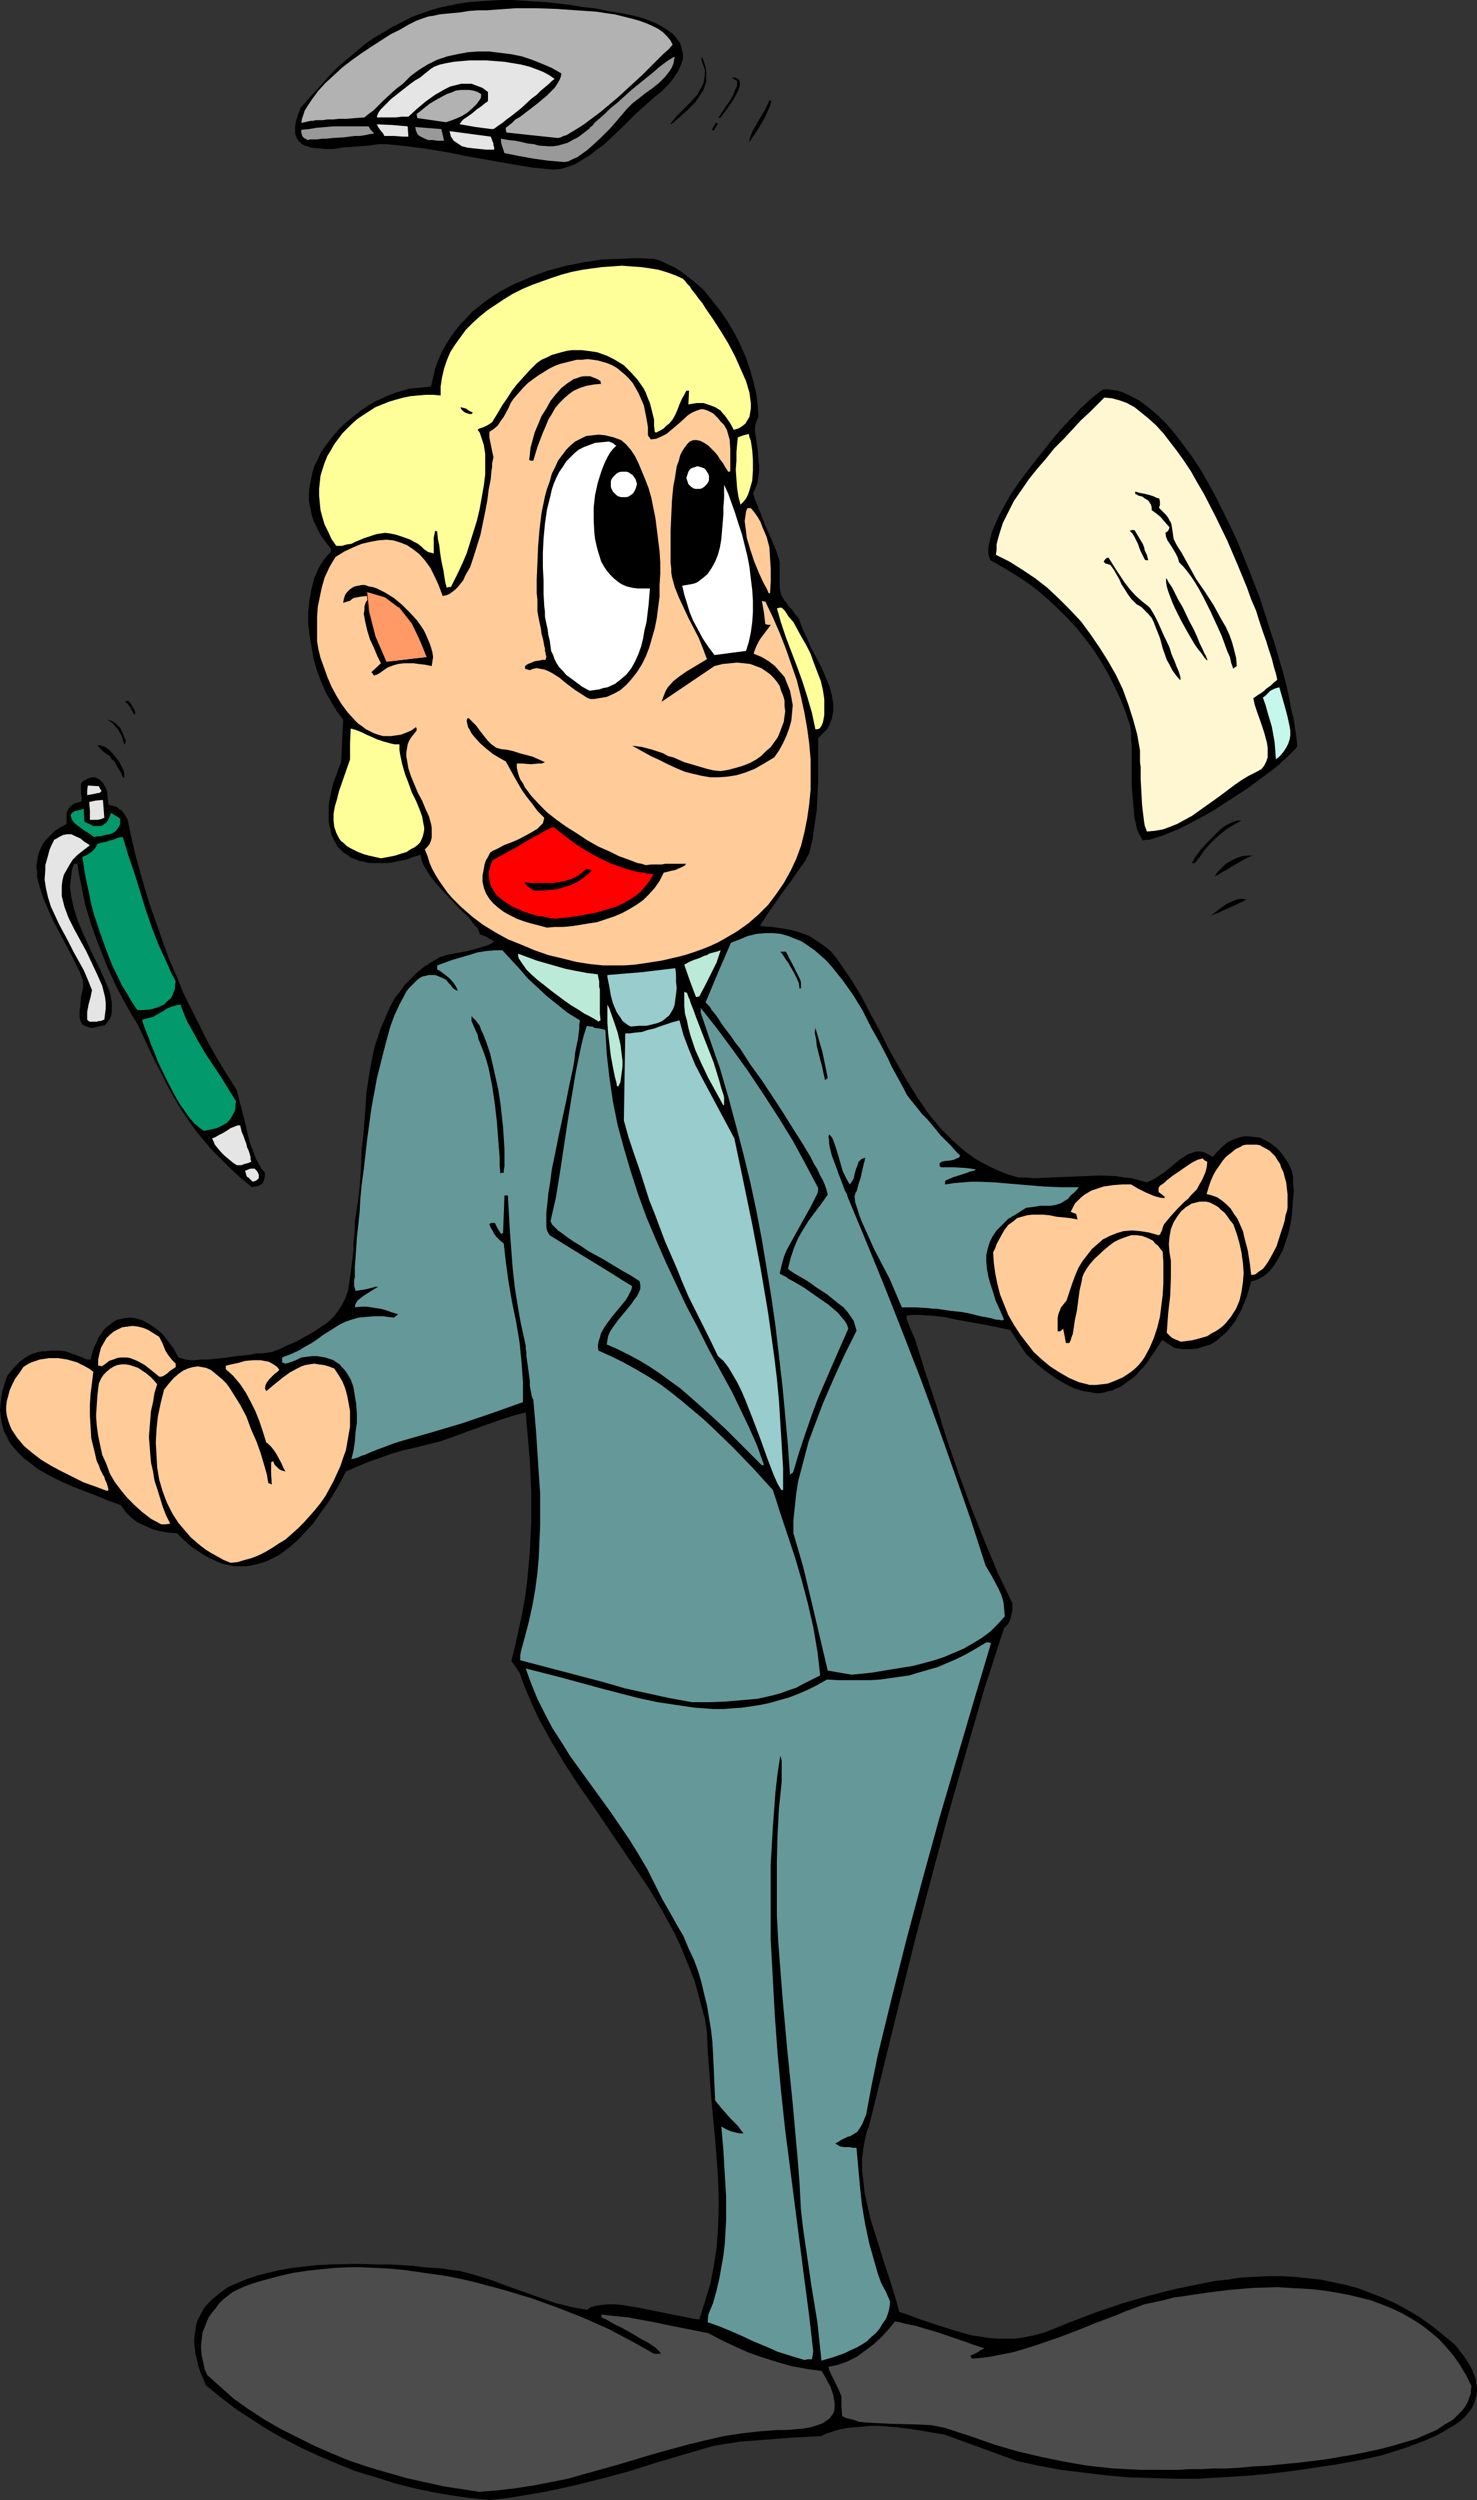 <?xml version="1.0" encoding="UTF-8" standalone="no"?>
<svg
   version="1.0"
   width="92.001mm"
   height="155.668mm"
   id="svg80"
   sodipodi:docname="Juggler 3.wmf"
   xmlns:inkscape="http://www.inkscape.org/namespaces/inkscape"
   xmlns:sodipodi="http://sodipodi.sourceforge.net/DTD/sodipodi-0.dtd"
   xmlns="http://www.w3.org/2000/svg"
   xmlns:svg="http://www.w3.org/2000/svg">
  <rect width="100%" height="100%" fill="#333333" stroke="none"/>
  <sodipodi:namedview
     id="namedview80"
     pagecolor="#ffffff"
     bordercolor="#000000"
     borderopacity="0.25"
     inkscape:showpageshadow="2"
     inkscape:pageopacity="0.0"
     inkscape:pagecheckerboard="0"
     inkscape:deskcolor="#d1d1d1"
     inkscape:document-units="mm" />
  <defs
     id="defs1">
    <pattern
       id="WMFhbasepattern"
       patternUnits="userSpaceOnUse"
       width="6"
       height="6"
       x="0"
       y="0" />
  </defs>
  <path
     style="fill:#000000;fill-opacity:1;fill-rule:evenodd;stroke:none"
     d="m 115.045,588.353 -4.524,-0.485 -4.524,-0.646 -4.524,-0.808 -4.524,-0.97 -4.363,-1.131 -4.524,-1.454 -4.363,-1.293 -4.363,-1.778 -4.201,-1.778 -4.201,-1.939 -4.039,-2.101 -4.039,-2.262 -3.716,-2.424 -3.716,-2.424 -3.555,-2.747 -3.393,-2.747 -0.646,-1.616 -0.646,-1.454 -0.485,-1.454 -0.323,-1.454 -0.323,-1.293 -0.162,-1.293 -0.162,-1.293 v -1.131 l 0.162,-1.293 0.162,-0.97 0.162,-1.131 0.323,-0.97 0.485,-0.97 0.969,-1.778 0.646,-0.808 1.454,-1.454 1.777,-1.454 1.777,-1.293 2.262,-0.97 2.262,-0.97 2.424,-0.808 2.585,-0.646 2.747,-0.646 2.747,-0.485 2.908,-0.323 2.908,-0.323 3.07,-0.162 5.978,-0.162 5.817,0.162 h 2.747 l 2.747,0.162 2.585,0.162 2.424,0.323 2.424,0.162 2.101,0.162 1.939,0.323 1.616,0.162 1.939,0.485 1.777,0.485 3.716,1.131 3.878,1.454 7.756,2.747 3.716,1.293 3.878,0.97 1.777,0.323 1.939,0.323 0.323,-0.323 0.485,-0.323 1.131,-0.323 1.293,-0.162 1.454,-0.162 h 1.777 l 1.777,0.162 1.939,0.323 1.939,0.323 4.039,0.808 3.878,0.808 1.777,0.323 1.616,0.323 1.454,0.323 1.454,0.162 1.293,-4.201 1.293,-4.201 0.808,-4.201 0.646,-4.201 0.323,-4.201 0.162,-4.201 v -4.363 l -0.162,-4.201 -0.646,-8.564 -0.808,-8.403 -0.646,-8.564 -0.323,-4.201 -0.162,-4.201 -0.485,-3.07 -0.808,-2.909 -0.808,-3.07 -0.808,-2.909 -1.131,-2.909 -1.131,-2.747 -1.131,-2.747 -1.293,-2.747 -2.908,-5.333 -3.07,-5.171 -3.393,-5.009 -3.393,-5.009 -6.786,-10.019 -3.393,-4.848 -3.232,-5.009 -3.07,-5.171 -2.747,-5.009 -1.293,-2.747 -1.131,-2.585 -1.131,-2.747 -0.969,-2.747 -0.969,-1.454 -0.969,-1.293 0.969,-3.878 0.808,-3.717 0.808,-3.717 0.646,-3.717 0.485,-3.555 0.323,-3.555 0.323,-3.555 0.162,-3.555 0.162,-3.555 v -3.555 -3.555 l -0.162,-3.555 -0.162,-3.717 -0.323,-3.717 -0.323,-3.717 -0.323,-3.878 -2.585,0.646 -2.585,0.808 -5.009,1.778 -9.856,3.555 -5.817,1.454 -2.908,0.646 -2.747,0.808 -2.747,0.97 -2.747,0.97 -2.747,1.131 -2.585,1.131 -1.777,3.393 -1.939,3.232 -2.101,2.909 -1.939,2.747 -2.262,2.424 -1.131,1.293 -1.131,0.97 -1.131,0.97 -1.293,0.97 -1.131,0.808 -1.293,0.646 -1.293,0.646 -1.293,0.485 -1.293,0.323 -1.293,0.323 -1.293,0.162 H 56.553 55.099 l -1.454,-0.323 -1.454,-0.323 -1.454,-0.646 -1.454,-0.646 -1.454,-0.808 -1.454,-0.97 -1.616,-1.131 -1.454,-1.293 -1.616,-1.616 -2.101,-0.162 -1.939,-0.323 -1.777,-0.485 -1.777,-0.808 -1.777,-0.808 -1.454,-1.131 -1.293,-1.293 -1.131,-1.616 -2.747,-0.97 -2.747,-1.131 -5.817,-2.262 -2.908,-1.293 -2.585,-1.293 -2.585,-1.454 -2.262,-1.778 L 5.655,343.22 4.686,342.25 2.908,340.311 2.101,339.18 1.616,338.049 0.969,336.917 0.646,335.786 0.323,334.494 0.162,333.201 0,331.747 l 0.162,-1.454 0.162,-1.616 0.323,-1.616 0.485,-1.616 0.646,-1.778 0.808,-0.97 0.646,-0.808 0.808,-0.808 0.646,-0.646 1.293,-0.97 1.454,-0.808 1.616,-0.485 0.808,-0.162 h 0.969 l 0.969,-0.162 h 2.262 l 1.293,0.162 0.969,0.323 0.808,0.323 0.646,0.162 0.646,0.323 0.646,0.162 0.323,0.162 0.646,0.323 0.485,0.162 h 0.323 0.485 l 0.323,-1.293 0.323,-1.131 0.485,-1.131 0.485,-0.97 0.323,-0.808 0.646,-0.808 0.485,-0.808 0.646,-0.646 0.646,-0.485 0.646,-0.485 0.646,-0.485 0.646,-0.323 1.454,-0.323 1.454,-0.162 1.454,0.162 1.616,0.485 1.454,0.808 1.454,0.97 1.616,1.293 1.293,1.616 1.454,1.939 1.131,2.101 0.646,0.162 0.969,0.323 1.131,0.162 h 1.131 l 1.454,-0.162 h 1.616 l 3.232,-0.323 3.555,-0.485 1.616,-0.162 1.616,-0.162 1.454,-0.323 h 1.293 l 1.293,-0.162 0.969,-0.162 1.777,-0.646 1.616,-0.808 1.616,-0.646 1.293,-0.646 1.454,-0.808 1.131,-0.646 1.131,-0.646 0.969,-0.646 1.939,-1.293 1.454,-1.293 1.131,-1.454 0.969,-1.454 0.808,-1.616 0.646,-1.778 0.323,-2.101 0.323,-2.262 0.323,-2.424 0.323,-2.909 v -1.454 l 0.162,-1.616 0.162,-1.778 v -1.778 l 0.646,-4.04 0.485,-4.04 0.323,-4.363 0.162,-4.525 0.485,-4.363 0.323,-4.525 0.323,-4.525 0.646,-4.363 0.808,-4.363 0.485,-2.101 0.646,-1.939 0.646,-2.101 0.808,-1.778 0.808,-1.939 0.808,-1.778 0.969,-1.778 1.293,-1.616 1.131,-1.616 1.454,-1.454 1.454,-1.454 1.616,-1.293 1.777,-1.131 1.939,-1.131 1.454,-0.485 1.616,-0.323 3.555,-0.646 1.777,-0.485 1.616,-0.485 1.454,-0.485 0.646,-0.323 0.646,-0.485 -1.131,-0.646 -0.808,-0.485 -0.808,-0.323 -0.646,-0.162 v -0.323 l -0.162,-0.323 -0.323,-0.808 -0.808,-0.808 -0.808,-1.131 -0.969,-1.131 -1.293,-1.131 -2.424,-2.585 -2.585,-2.747 -1.131,-1.293 -1.131,-1.454 -0.808,-1.293 -0.808,-1.293 -0.485,-1.293 -0.162,-1.131 -1.777,0.485 -1.616,0.646 -1.777,0.323 -1.454,0.323 -1.454,0.162 H 89.515 88.061 86.93 l -1.293,-0.323 -0.969,-0.162 -1.131,-0.485 -0.969,-0.323 -0.808,-0.646 -0.808,-0.485 -0.808,-0.808 -0.646,-0.646 -0.485,-0.808 -0.485,-0.97 -0.485,-0.97 -0.162,-0.97 -0.323,-1.131 -0.162,-0.97 v -1.293 -1.293 -1.293 l 0.162,-1.293 0.323,-1.454 0.323,-1.454 0.323,-1.293 0.646,-1.616 0.485,-1.454 0.646,-1.616 0.485,-10.019 -1.454,-1.939 -1.293,-2.101 -1.293,-2.262 -1.131,-2.585 -0.969,-2.585 -0.808,-2.747 -0.485,-2.747 -0.485,-2.909 -0.323,-2.747 v -2.747 l 0.323,-2.747 0.485,-2.747 0.646,-2.424 0.485,-1.131 0.485,-1.131 0.646,-1.131 0.646,-0.97 0.808,-0.97 0.808,-0.808 v -0.808 l -1.293,-1.616 -1.131,-1.616 -0.808,-1.616 -0.808,-1.616 -0.485,-1.616 -0.323,-1.616 -0.323,-1.616 v -1.616 l 0.162,-1.616 0.323,-1.616 0.323,-1.616 0.485,-1.616 0.808,-1.616 0.646,-1.454 0.969,-1.454 2.101,-2.747 1.131,-1.293 1.293,-1.293 2.747,-2.262 1.454,-1.131 1.454,-0.97 1.616,-0.97 3.232,-1.454 1.616,-0.646 3.393,-0.97 1.777,-0.162 1.616,-0.162 1.616,-0.162 0.485,-2.101 0.485,-2.101 0.646,-1.778 0.808,-1.939 0.969,-1.778 1.131,-1.778 1.131,-1.616 1.131,-1.454 1.454,-1.454 1.293,-1.454 1.616,-1.293 1.616,-1.293 1.616,-1.131 1.777,-1.131 1.777,-0.97 1.939,-0.97 1.939,-0.808 1.777,-0.808 4.04,-1.454 4.201,-1.131 4.201,-0.808 4.201,-0.646 4.039,-0.162 4.201,-0.162 3.878,0.162 1.293,0.323 1.131,0.485 1.293,0.646 1.131,0.485 1.293,0.808 1.131,0.808 2.262,1.778 2.262,1.939 1.939,2.424 1.939,2.424 1.777,2.585 1.616,2.747 1.454,2.909 1.293,2.909 0.969,2.909 0.808,2.909 0.646,2.747 0.323,2.747 0.162,2.585 -0.323,0.808 -0.323,0.808 -0.162,0.97 v 0.97 l 0.323,1.939 0.323,2.262 0.162,2.424 0.162,1.131 v 1.454 l -0.162,1.131 -0.162,1.454 -0.485,1.293 -0.646,1.454 0.162,0.162 0.162,0.646 0.162,0.646 0.485,0.97 0.323,0.97 0.485,1.131 0.969,2.585 1.131,2.585 1.131,2.585 0.485,1.131 0.323,1.131 0.323,0.808 0.162,0.808 v 3.07 1.131 0.97 0.808 l 0.162,0.646 0.162,0.97 0.485,0.808 0.323,0.646 0.485,0.485 0.485,0.808 0.808,0.808 0.646,0.97 0.969,1.131 0.485,1.454 0.646,1.616 0.808,1.616 0.808,1.939 1.939,3.717 0.969,1.939 0.808,1.939 0.808,1.939 0.485,1.939 0.323,1.939 v 1.778 l -0.162,0.808 -0.162,0.97 -0.323,0.808 -0.323,0.808 -0.485,0.808 -0.646,0.646 -0.646,0.646 -0.808,0.808 v 3.393 3.393 3.393 l -0.162,3.393 -0.162,3.393 -0.485,3.232 -0.485,3.555 -0.808,3.393 -0.485,0.808 -0.485,0.97 -0.808,1.131 -0.808,1.131 -1.777,2.585 -1.939,2.585 -1.777,2.585 -0.808,1.131 -0.808,1.131 -0.646,0.97 -0.485,0.808 -0.485,0.646 -0.162,0.646 2.585,0.162 2.262,0.323 1.939,0.323 1.939,0.485 1.777,0.646 0.969,0.323 0.969,0.646 0.969,0.646 0.969,0.646 1.131,0.808 1.131,0.97 1.293,1.616 1.131,1.616 2.424,3.555 2.262,3.717 2.101,4.04 2.101,3.878 2.101,4.201 2.262,4.04 2.262,3.878 2.424,3.878 2.424,3.555 1.454,1.778 1.454,1.778 1.454,1.454 1.616,1.616 1.616,1.454 1.616,1.293 1.777,1.293 1.939,1.131 1.939,0.97 2.101,0.97 2.101,0.808 2.262,0.646 h 1.777 l 1.939,0.162 3.878,-0.162 7.756,-0.323 3.878,-0.162 3.716,0.162 1.939,0.323 1.777,0.162 1.777,0.485 1.777,0.485 1.131,-0.485 1.131,-0.646 1.939,-1.293 1.939,-1.616 1.777,-1.454 0.808,-0.485 0.969,-0.646 0.969,-0.323 0.969,-0.323 h 0.808 l 0.969,0.162 0.969,0.485 1.131,0.646 1.131,-1.293 1.131,-1.131 1.131,-0.97 1.293,-0.646 1.293,-0.485 1.293,-0.323 h 1.293 l 1.293,0.162 1.293,0.162 1.293,0.646 1.131,0.646 1.293,0.97 0.969,0.97 0.969,1.293 0.969,1.454 0.808,1.778 0.323,1.293 v 1.778 l 0.162,1.616 -0.162,1.939 -0.162,2.101 -0.162,2.101 -0.323,1.939 -0.485,2.101 -0.646,1.939 -0.646,1.939 -0.969,1.778 -0.969,1.616 -1.131,1.454 -1.293,1.131 -0.808,0.485 -0.646,0.323 -0.808,0.323 -0.808,0.162 -0.969,3.393 -0.646,1.616 -0.646,1.616 -0.808,1.454 -0.808,1.454 -0.969,1.293 -0.969,1.131 -1.293,1.131 -1.131,0.97 -1.293,0.808 -1.616,0.485 -1.454,0.485 -1.777,0.162 h -1.777 l -1.939,-0.323 -0.969,-0.646 -0.808,-0.485 -0.646,-0.485 -0.485,-0.162 -0.969,1.454 -0.808,1.293 -0.969,1.293 -0.808,1.293 -0.808,0.97 -0.969,0.97 -0.808,0.97 -0.969,0.808 -0.969,0.646 -0.808,0.646 -0.969,0.646 -0.969,0.323 -0.808,0.485 -0.969,0.162 -0.969,0.323 -0.969,0.162 h -0.969 l -0.969,-0.162 -0.969,-0.162 -1.131,-0.162 -2.101,-0.646 -1.939,-0.97 -2.262,-1.293 -2.262,-1.616 -2.424,-1.939 -2.424,-2.262 -1.939,-2.909 -1.777,-2.747 -3.07,-0.646 -3.232,-0.646 -6.302,-1.131 -3.07,-0.646 -3.07,-0.323 -2.908,-0.162 h -1.454 l -1.293,0.162 v 0.646 l 0.162,0.646 0.485,1.293 0.646,1.454 0.646,1.454 2.424,7.756 2.585,7.756 2.424,7.918 2.747,7.918 2.908,7.918 3.07,7.756 3.232,7.756 1.777,3.717 1.777,3.717 v 1.616 l -0.323,1.454 -0.162,0.646 -0.323,0.808 -0.485,0.646 -0.646,0.646 -4.686,14.382 -4.201,14.543 -4.201,14.705 -3.878,14.543 -3.878,14.705 -3.716,14.866 -7.271,29.571 -0.485,1.131 -0.323,1.293 -0.485,2.585 -0.323,2.585 v 2.747 l 0.323,2.747 0.323,2.747 0.646,2.909 0.646,2.909 1.777,5.656 1.777,5.656 0.969,2.909 0.808,2.585 0.808,2.585 0.646,2.585 2.424,0.808 2.101,0.808 4.363,1.454 4.039,1.293 4.04,1.131 2.101,0.323 1.939,0.323 2.101,0.162 h 2.101 2.101 l 2.262,-0.323 2.262,-0.485 2.424,-0.646 5.978,-2.424 5.978,-2.262 6.14,-2.101 6.14,-1.778 6.302,-1.616 6.302,-1.293 3.232,-0.646 3.07,-0.323 3.07,-0.485 3.232,-0.162 3.07,-0.162 h 3.232 l 3.07,0.162 3.07,0.323 3.07,0.323 3.07,0.646 3.07,0.646 2.908,0.808 2.908,1.131 2.908,1.131 2.908,1.293 2.908,1.616 2.747,1.616 2.908,2.101 2.585,2.101 2.747,2.262 1.131,1.454 1.131,1.454 0.808,1.293 0.808,1.293 0.485,1.293 0.485,1.131 0.162,1.131 0.162,1.131 v 0.97 l -0.162,0.97 -0.323,1.131 -0.323,0.808 -0.485,0.97 -0.646,0.808 -0.646,0.808 -0.808,0.808 -0.808,0.646 -1.131,0.808 -1.939,1.131 -2.262,1.293 -2.585,1.131 -2.585,0.97 -2.585,0.97 -5.171,1.616 -5.171,1.131 -5.332,0.97 -5.332,0.808 -5.494,0.808 -5.494,0.646 -5.494,0.485 -5.494,0.323 -5.494,0.323 h -5.332 l -5.494,-0.162 -5.494,-0.162 -5.332,-0.485 -5.332,-0.646 -5.332,-0.646 -5.171,-0.97 -5.171,-1.131 -8.402,-3.07 -8.402,-3.07 -3.716,-0.646 -3.878,-0.646 -3.878,-0.485 -3.878,-0.323 h -2.101 l -1.777,0.162 -1.939,0.162 -1.777,0.162 -1.777,0.323 -1.616,0.485 -1.454,0.485 -1.454,0.646 -6.463,0.323 -6.302,0.485 -6.302,0.485 -3.07,0.485 -3.07,0.485 -13.25,3.878 -6.625,2.101 -6.625,1.778 -6.463,1.616 -6.786,1.454 -6.625,1.131 -3.232,0.485 z"
     id="path1" />
  <path
     style="fill:#4c4c4c;fill-opacity:1;fill-rule:evenodd;stroke:none"
     d="m 112.783,586.414 -4.201,-0.646 -4.201,-0.646 -4.363,-0.97 -4.363,-0.97 -4.524,-1.293 -4.363,-1.293 -4.363,-1.454 -4.363,-1.778 -4.039,-1.778 -4.201,-2.101 -3.878,-1.939 -3.878,-2.262 -3.716,-2.424 -3.393,-2.424 -3.07,-2.747 -3.07,-2.747 -0.646,-1.454 -0.323,-1.616 -0.323,-1.454 -0.162,-1.454 v -1.293 l 0.162,-1.293 0.162,-1.454 0.485,-1.131 0.485,-1.293 0.485,-1.131 0.808,-1.131 0.808,-0.97 0.808,-1.131 0.969,-0.97 2.262,-1.778 2.747,-1.293 2.747,-0.97 2.908,-0.808 3.07,-0.808 2.908,-0.646 3.232,-0.485 3.07,-0.323 3.232,-0.323 3.232,-0.162 h 3.232 l 3.393,0.162 3.232,0.162 3.393,0.323 3.393,0.485 3.393,0.485 3.393,0.485 3.232,0.646 3.393,0.808 6.625,1.778 6.463,1.939 6.302,2.262 6.14,2.424 2.908,1.293 2.908,1.293 2.747,1.454 2.747,1.454 2.585,1.454 2.585,1.454 h 0.808 0.808 l -0.162,-0.162 v -0.162 l -0.485,-0.485 -0.646,-0.646 -0.969,-0.646 -0.969,-0.646 -1.293,-0.646 -2.424,-1.454 -2.585,-1.454 -1.131,-0.485 -1.131,-0.646 -0.808,-0.485 -0.646,-0.323 -0.485,-0.162 -0.162,-0.162 v 0 l -0.162,-0.323 v -0.323 l 3.07,0.323 3.232,0.323 6.14,1.131 3.07,0.646 3.232,0.646 6.463,1.293 3.07,1.616 3.07,1.454 3.232,1.454 3.232,1.131 3.555,1.131 3.393,0.97 3.555,0.646 3.555,0.485 0.808,1.293 0.646,1.293 0.646,1.131 0.323,0.97 0.323,0.97 0.162,0.97 0.162,0.808 v 0.808 0.646 l -0.162,0.646 -0.162,0.485 -0.485,0.646 -0.323,0.485 -0.485,0.323 -1.131,0.808 -1.293,0.485 -1.616,0.485 -1.777,0.323 -1.939,0.162 -1.939,0.162 h -2.101 l -4.363,0.323 -4.201,0.485 -4.201,0.646 -4.201,0.97 -4.04,0.97 -8.241,2.262 -8.079,2.424 -8.079,2.262 -4.039,1.131 -4.04,0.808 -4.201,0.808 -4.201,0.646 -4.201,0.485 z"
     id="path2" />
  <path
     style="fill:#4c4c4c;fill-opacity:1;fill-rule:evenodd;stroke:none"
     d="m 268.546,581.243 -3.232,-0.162 -3.232,-0.162 -3.07,-0.323 -2.908,-0.323 -2.908,-0.485 -2.747,-0.485 -5.494,-1.131 -5.494,-1.293 -5.494,-1.616 -5.494,-1.939 -3.07,-0.97 -2.908,-0.97 -1.616,-0.323 -1.616,-0.323 -3.07,-0.162 -6.463,-0.162 -3.232,-0.162 -2.908,-0.162 -1.454,-0.162 -1.293,-0.485 -1.454,-0.323 -1.131,-0.485 -0.162,-2.424 V 563.953 l -0.808,-1.939 -0.969,-1.939 -0.808,-1.616 -0.323,-0.808 -0.162,-0.646 2.262,-0.485 2.262,-0.808 2.262,-1.131 1.939,-1.454 1.939,-1.454 1.777,-1.616 1.616,-1.778 1.616,-1.939 1.131,0.162 1.131,0.323 2.424,0.485 2.747,0.808 2.747,0.808 5.655,1.939 2.747,0.97 2.424,0.808 -0.162,0.162 -0.485,0.162 -0.969,0.646 -0.969,0.485 -0.485,0.162 -0.162,0.162 0.162,0.323 0.162,0.323 2.101,-0.162 2.424,-0.323 2.424,-0.485 2.585,-0.485 2.747,-0.808 2.585,-0.808 5.655,-1.939 5.494,-2.101 2.747,-1.131 2.585,-0.97 2.585,-0.97 2.262,-0.97 2.262,-0.808 2.101,-0.808 2.262,-0.485 2.262,-0.485 2.424,-0.646 2.424,-0.323 5.332,-0.808 5.332,-0.646 5.655,-0.485 5.655,-0.162 2.747,0.162 2.908,0.162 2.747,0.162 2.747,0.323 2.908,0.485 2.585,0.485 2.747,0.646 2.585,0.646 2.585,0.97 2.424,0.97 2.424,1.131 2.262,1.293 2.262,1.454 2.101,1.616 1.939,1.616 1.777,1.939 1.777,2.101 1.454,2.101 1.454,2.424 1.293,2.585 -0.162,0.97 v 0.808 l -0.323,0.808 -0.323,0.97 -0.323,0.646 -0.485,0.808 -0.646,0.808 -0.646,0.646 -1.454,1.454 -1.939,1.131 -1.939,1.293 -2.262,0.97 -2.585,1.131 -2.747,0.808 -2.747,0.808 -3.07,0.808 -3.07,0.646 -3.232,0.646 -6.625,1.131 -6.786,0.808 -6.786,0.646 -3.232,0.162 -3.232,0.323 -3.232,0.162 h -2.908 l -2.908,0.162 h -2.747 l -2.585,0.162 h -2.101 -2.101 z"
     id="path3" />
  <path
     style="fill:#659999;fill-opacity:1;fill-rule:evenodd;stroke:none"
     d="m 189.371,555.389 -3.232,-0.97 -3.07,-0.97 -2.908,-1.293 -2.747,-1.131 -2.747,-1.293 -2.585,-1.131 -2.747,-1.131 -2.747,-0.97 0.162,-1.778 1.131,-2.747 0.808,-2.909 0.646,-2.747 0.485,-2.747 0.485,-2.747 0.323,-2.747 0.162,-2.747 0.162,-2.747 v -5.494 l -0.323,-5.494 -0.323,-5.494 -0.485,-5.656 1.131,0.646 1.131,0.485 0.646,0.162 0.646,0.162 0.808,0.162 h 0.808 v 0 l -0.162,-0.323 -0.323,-0.323 -0.323,-0.485 -0.485,-0.646 -0.485,-0.485 -1.293,-1.293 -1.131,-1.293 -1.131,-1.293 -0.485,-0.646 -0.323,-0.323 -0.323,-0.485 -0.162,-0.162 -0.162,-3.717 -0.162,-3.555 -0.162,-3.393 -0.162,-3.07 -0.323,-2.909 -0.485,-2.909 -0.485,-2.909 -0.646,-2.585 -0.646,-2.747 -0.808,-2.747 -0.969,-2.585 -1.293,-2.747 -1.131,-2.747 -1.616,-2.747 -1.616,-2.909 -1.777,-3.07 -1.777,-3.555 -1.777,-3.555 -2.101,-3.555 -2.101,-3.393 -4.524,-6.625 -4.686,-6.464 -4.686,-6.464 -2.101,-3.393 -2.101,-3.232 -1.777,-3.393 -1.777,-3.555 -1.454,-3.555 -1.293,-3.555 4.524,1.131 4.363,1.131 8.887,2.424 8.725,2.262 4.524,0.97 4.363,0.646 4.363,0.646 4.524,0.323 h 2.262 l 2.101,-0.162 2.262,-0.162 2.262,-0.323 2.101,-0.323 2.262,-0.485 2.262,-0.646 2.262,-0.646 2.101,-0.808 2.262,-0.97 2.262,-1.131 2.262,-1.293 2.747,0.162 h 2.585 2.585 2.262 l 2.424,-0.162 2.262,-0.323 2.262,-0.323 2.262,-0.323 2.101,-0.646 2.262,-0.646 2.262,-0.646 2.262,-0.97 2.262,-0.97 2.262,-1.131 2.262,-1.293 2.424,-1.454 h 0.485 l 0.646,0.162 -4.039,13.574 -4.04,13.735 -4.039,13.735 -3.878,14.058 -3.716,13.897 -3.555,14.058 -3.393,13.897 -1.454,7.11 -1.293,6.948 -0.485,1.131 -0.323,0.808 -0.323,0.646 -0.323,0.485 -0.323,0.485 -0.323,0.485 -0.808,0.485 -0.808,0.485 -0.646,0.162 -0.323,0.162 -1.293,0.646 -0.485,0.323 -0.808,0.485 0.646,0.323 0.485,0.323 0.969,0.162 h 0.646 0.646 l 0.646,0.162 h 0.969 l 0.808,9.049 0.485,4.525 0.808,4.686 0.969,4.525 1.293,4.525 0.646,2.262 0.808,2.262 1.131,2.101 0.969,2.262 -0.162,1.454 -0.323,1.293 -0.485,1.293 -0.808,1.131 -0.646,1.131 -0.969,1.131 -1.131,0.97 -0.969,0.97 -1.293,0.808 -1.131,0.646 -1.454,0.646 -1.293,0.646 -2.747,0.97 -2.747,0.808 -0.969,-9.049 -1.454,-8.888 -0.646,-4.525 -0.646,-4.363 -0.646,-4.525 -0.485,-4.201 -0.323,-6.302 -0.485,-6.14 -1.131,-12.604 -1.293,-12.766 -1.131,-12.604 -0.485,-6.302 -0.485,-6.302 -0.323,-6.302 v -6.302 -6.302 l 0.162,-6.302 0.323,-6.14 0.646,-6.302 v -1.616 -1.778 -0.97 -0.646 l -0.162,-0.646 -0.162,-0.485 -0.646,4.201 -0.485,4.201 -0.323,4.363 -0.323,4.363 -0.485,8.564 v 8.726 8.888 l 0.485,8.888 0.485,8.888 0.646,8.888 0.808,8.888 0.969,9.049 2.262,17.613 2.262,17.613 1.131,8.564 0.969,8.564 -0.162,0.97 -0.162,0.808 h -0.969 z"
     id="path4" />
  <path
     style="fill:#659999;fill-opacity:1;fill-rule:evenodd;stroke:none"
     d="m 162.872,400.584 -5.332,-0.97 -5.171,-1.131 -5.171,-1.131 -5.009,-1.454 -9.856,-2.585 -9.856,-2.585 v -1.131 l 0.162,-0.97 0.969,-3.555 0.969,-3.717 0.808,-3.717 0.646,-3.717 0.485,-3.717 0.323,-3.717 0.162,-3.717 0.162,-3.717 v -7.595 l -0.485,-7.272 -0.485,-7.433 -0.646,-7.433 -0.162,-0.162 -0.162,-0.485 -0.162,-0.808 -0.162,-0.808 -0.162,-0.97 v -1.131 l -0.646,-4.686 -0.162,-1.131 v -0.97 l -0.162,-0.808 V 316.557 l -0.162,-0.485 v -0.162 l -0.969,-4.363 -0.808,-4.525 -0.646,-4.201 -0.485,-4.363 -0.646,-8.564 -0.485,-8.564 h -0.162 -0.323 -0.323 l -0.323,8.888 -0.485,0.162 -0.808,-1.293 -0.646,-1.293 h -0.646 -0.162 l -0.323,0.162 -0.162,0.162 0.323,0.808 0.323,0.485 0.485,0.97 0.485,0.646 0.485,0.485 0.485,0.485 0.808,0.646 0.485,4.363 0.646,4.686 0.808,4.686 0.969,4.686 0.808,4.848 0.485,4.848 0.162,2.262 0.162,2.424 v 2.262 2.262 l -7.271,2.585 -7.11,2.424 -7.11,2.101 -3.393,0.97 -3.393,0.97 -2.101,0.646 -2.101,0.808 -1.777,0.646 -1.616,0.646 -1.454,0.646 -0.646,0.162 -0.646,0.323 -0.969,0.323 -0.808,0.162 0.485,-1.939 0.323,-2.101 0.162,-2.262 0.323,-2.262 v -2.101 l -0.162,-2.262 -0.323,-1.939 -0.323,-2.101 -0.646,-1.778 -0.969,-1.616 -0.485,-0.646 -0.646,-0.646 -0.485,-0.646 -0.808,-0.485 -0.646,-0.485 -0.969,-0.323 -0.969,-0.323 -0.969,-0.162 -0.969,-0.162 h -1.131 l -1.293,0.162 -1.293,0.162 -0.646,0.323 -0.646,0.323 -1.777,0.646 -0.646,0.162 -0.485,-0.162 -0.323,-0.162 v -0.323 -0.323 -0.485 l 2.101,-0.808 1.777,-0.808 1.616,-0.97 1.454,-0.808 1.454,-0.97 1.293,-0.97 2.585,-1.616 1.293,-0.808 1.293,-0.646 1.454,-0.485 1.616,-0.485 1.777,-0.162 1.939,-0.162 h 2.262 l 1.131,0.162 1.293,0.162 0.969,-0.808 -1.616,-0.485 -1.293,-0.485 -1.293,-0.323 -1.131,-0.162 -0.969,-0.162 -1.131,-0.162 h -1.293 l -1.454,0.162 0.162,-0.808 0.485,-0.808 0.808,-0.646 0.646,-0.485 1.777,-1.131 0.808,-0.485 0.808,-0.485 H 88.223 l -0.323,0.162 -0.646,0.162 -0.646,0.162 -0.808,0.162 -0.969,0.162 -1.131,0.162 -0.162,-0.646 -0.162,-0.485 v -0.162 -0.323 -0.485 -0.485 l 0.162,-0.646 v -0.808 -0.808 -0.808 l 0.162,-2.101 0.162,-2.262 0.162,-2.585 0.323,-2.909 0.323,-3.07 0.162,-3.07 0.323,-3.393 0.485,-3.555 0.808,-7.11 0.969,-7.11 0.646,-3.555 0.646,-3.555 0.808,-3.232 0.808,-3.232 0.808,-3.07 0.808,-2.909 0.969,-2.585 1.131,-2.424 1.131,-2.101 0.485,-0.97 0.646,-0.808 0.646,-0.646 0.646,-0.646 0.646,-0.646 0.646,-0.485 0.646,-0.323 0.808,-0.162 0.646,-0.162 h 0.808 0.646 l 0.808,0.323 0.808,0.323 0.969,0.485 0.646,0.808 0.485,0.485 0.323,0.485 0.323,0.323 0.485,0.323 0.485,0.162 -0.323,-0.808 -0.485,-0.808 -0.646,-0.808 -0.646,-0.646 -1.454,-1.131 -0.646,-0.485 -0.646,-0.323 v -0.97 l 1.777,-0.646 1.777,-0.646 3.878,-1.131 2.101,-0.646 2.101,-0.323 1.939,-0.162 h 0.808 0.969 l 4.04,4.363 1.939,2.262 2.262,2.101 2.262,2.101 2.424,1.939 2.424,1.939 2.908,1.778 -0.162,0.97 v 0.97 l -0.162,1.293 -0.162,1.293 -0.323,1.454 -0.323,1.616 -0.162,1.616 -0.323,1.939 -0.808,3.717 -0.808,4.04 -1.777,8.241 -0.808,4.04 -0.808,3.878 -0.485,3.717 -0.323,1.778 -0.162,1.778 -0.162,1.454 -0.162,1.454 v 1.293 1.131 0.97 l 0.162,0.808 0.323,0.646 0.323,0.485 4.686,2.909 5.009,3.07 5.009,3.07 2.262,1.454 2.424,1.454 -0.162,0.808 -0.323,0.646 -0.485,0.97 -0.485,0.808 -1.454,1.778 -1.616,1.939 -1.454,1.939 -0.646,0.97 -0.646,1.131 -0.323,1.131 -0.323,0.97 -0.162,1.131 0.162,0.97 3.232,1.454 2.908,1.454 2.908,1.616 2.747,1.616 2.747,1.778 2.585,1.939 2.424,1.939 5.009,4.201 2.262,2.101 4.847,4.686 4.686,4.848 4.686,5.171 0.808,2.424 0.808,2.585 1.777,5.333 1.777,5.333 1.616,5.494 1.454,5.494 1.293,5.656 0.969,5.656 0.323,2.747 0.323,2.909 -1.939,0.97 -1.939,0.97 -1.777,0.97 -1.939,0.646 -1.777,0.646 -1.777,0.485 -3.555,0.808 -3.716,0.323 -3.716,0.323 -3.878,0.162 z"
     id="path5" />
  <path
     style="fill:#659999;fill-opacity:1;fill-rule:evenodd;stroke:none"
     d="m 200.52,394.121 -5.655,-0.97 -1.939,-8.241 -1.939,-8.241 -1.939,-8.08 -2.262,-7.756 v -3.07 l 0.323,-3.07 0.323,-3.07 0.485,-3.07 0.808,-3.07 0.808,-3.07 0.808,-3.07 1.131,-3.07 2.262,-5.979 2.585,-5.979 2.585,-5.656 2.747,-5.494 -0.323,-1.131 -0.323,-1.131 -0.646,-0.97 -0.808,-1.131 -0.969,-1.131 -1.293,-0.97 -2.585,-2.101 -2.747,-1.778 -1.293,-0.97 -1.293,-0.808 -1.131,-0.646 -1.131,-0.646 -0.969,-0.646 -0.646,-0.485 0.323,-1.293 0.323,-1.293 0.808,-2.424 0.969,-2.262 1.131,-1.939 1.293,-2.101 1.454,-1.939 1.454,-1.939 1.616,-2.262 -0.162,-0.646 -0.162,-0.646 -0.323,-0.97 -0.485,-1.131 -0.646,-1.131 -0.646,-1.454 -0.808,-1.293 -0.808,-1.616 -0.969,-1.616 -0.969,-1.616 -2.262,-3.555 -2.424,-3.878 -2.424,-3.717 -2.585,-3.878 -2.585,-3.555 -2.262,-3.555 -1.293,-1.616 -0.969,-1.454 -1.131,-1.454 -0.969,-1.293 -0.808,-1.293 -0.808,-1.131 -0.808,-0.97 -0.485,-0.808 -0.485,-0.485 -0.485,-0.485 2.908,-6.948 3.07,-7.11 2.101,-0.808 1.939,-0.808 2.101,-0.485 1.939,-0.162 h 1.777 l 1.777,0.162 1.777,0.485 1.616,0.646 1.616,0.646 1.454,0.97 1.616,1.131 1.293,1.131 1.454,1.293 1.293,1.454 1.293,1.616 1.293,1.616 2.424,3.393 2.262,3.717 1.939,3.878 2.101,3.717 1.939,3.717 0.808,1.778 0.969,1.778 1.777,3.232 0.808,1.616 0.969,1.293 1.454,1.778 1.131,1.454 1.293,1.293 0.969,1.131 0.808,0.97 0.646,0.808 0.646,0.808 0.646,0.646 0.969,0.97 0.969,0.97 0.969,1.131 0.485,0.485 0.646,0.646 -0.323,0.485 -0.485,0.162 -0.646,0.323 -0.808,0.162 -1.454,0.162 -0.646,0.162 -0.485,0.323 v 0.323 0.323 l 0.162,0.162 0.162,0.162 h 0.485 0.323 2.262 l 2.747,0.162 1.293,0.162 1.131,0.162 -0.485,0.323 -0.808,0.162 -0.808,0.323 -0.969,0.323 -2.101,0.646 -1.939,0.808 -0.162,0.323 v 0.646 l 2.101,-0.323 1.939,-0.162 1.939,-0.162 h 1.939 l 3.878,0.162 3.716,0.323 3.878,0.323 3.878,0.323 4.039,0.162 h 4.201 l -0.969,1.131 -0.969,0.808 -0.646,0.808 -0.808,0.485 -0.485,0.323 -0.646,0.323 -1.131,0.323 -1.131,0.162 h -1.454 -0.808 l -0.969,0.162 -1.131,0.162 -1.293,0.162 -2.262,1.454 -1.939,1.131 -1.454,1.454 -1.293,1.293 -0.969,1.454 -0.646,1.293 -0.485,1.616 -0.323,1.454 v 1.616 l 0.162,1.616 0.323,1.778 0.485,1.778 0.646,1.939 0.646,2.101 0.969,2.101 0.969,2.262 -0.646,0.162 -0.485,-0.162 h -0.323 -0.323 l -0.646,-0.162 -0.485,-0.162 -0.808,-0.162 -0.808,-0.162 -0.969,-0.162 -1.293,-0.323 -1.293,-0.323 -1.616,-0.323 -1.454,-0.162 -1.454,-0.162 -1.131,-0.162 -1.131,-0.162 -0.969,-0.162 h -0.808 l -1.454,-0.162 -2.585,-0.162 h -1.454 -0.969 -0.969 l -1.454,-3.393 -1.454,-3.393 -1.777,-3.393 -1.777,-3.393 -1.454,-3.232 -1.454,-3.232 -0.646,-1.616 -0.485,-1.616 -0.485,-1.454 -0.162,-1.616 0.162,-0.162 v -0.323 l 0.323,-0.485 0.162,-0.485 0.323,-1.293 0.485,-1.454 0.323,-1.454 0.323,-1.454 0.162,-0.646 0.162,-0.485 v -0.323 l 0.162,-0.323 -0.485,0.162 -0.485,0.162 -0.646,0.646 -0.323,0.97 -0.323,0.808 -0.162,0.646 -0.162,0.485 -0.162,0.97 -0.485,0.808 -0.485,0.646 -0.808,-1.454 -0.808,-1.616 -0.969,-3.393 -0.485,-1.616 -0.485,-1.454 -0.485,-1.293 -0.323,-0.485 -0.485,-0.485 -0.162,0.646 0.162,0.646 v 0.808 l 0.162,0.97 0.485,1.939 0.808,2.101 0.808,2.262 0.808,2.101 0.646,1.778 0.485,0.808 0.162,0.646 4.363,10.503 4.363,10.665 4.201,10.665 4.201,10.827 4.039,10.988 3.878,10.988 3.878,11.15 3.555,10.988 1.616,2.747 1.454,2.747 0.646,1.454 0.485,1.616 0.162,1.616 0.162,1.778 -1.616,1.778 -1.777,1.778 -1.939,1.454 -2.101,1.293 -2.262,1.293 -2.262,0.97 -2.262,0.97 -2.424,0.808 -2.424,0.646 -2.424,0.646 -5.009,0.808 -4.847,0.808 z"
     id="path6" />
  <path
     style="fill:#ffcc99;fill-opacity:1;fill-rule:evenodd;stroke:none"
     d="m 54.291,367.781 -1.616,-0.646 -1.454,-0.808 -1.454,-0.808 -1.293,-0.808 -1.293,-0.97 -1.131,-0.97 -1.131,-0.97 -0.969,-1.131 -0.969,-1.131 -0.969,-1.131 -1.454,-2.262 -1.293,-2.585 -0.969,-2.585 -0.808,-2.747 -0.485,-2.909 -0.162,-2.909 -0.162,-2.909 0.162,-3.07 0.323,-3.07 0.646,-3.07 0.808,-3.232 1.131,-1.454 1.131,-1.293 1.131,-0.97 1.131,-0.808 1.131,-0.485 1.131,-0.323 1.131,-0.162 0.969,0.162 0.969,0.162 1.131,0.485 0.808,0.646 0.969,0.808 0.969,0.808 0.969,0.97 0.808,1.131 0.808,1.293 1.616,2.585 1.454,2.747 1.131,3.07 1.293,2.909 0.969,2.747 0.808,2.747 0.323,1.131 0.323,1.131 0.162,1.131 0.162,0.808 0.485,0.162 0.323,0.162 -0.162,-2.585 v -2.585 l 0.162,-0.162 0.323,-0.162 0.323,0.808 0.646,0.646 0.323,0.323 0.485,0.323 0.485,0.162 0.646,0.162 -0.485,-0.808 -0.485,-1.131 -1.131,-2.101 -0.646,-0.97 -0.646,-0.808 -0.646,-0.646 -0.162,-0.162 -0.323,-0.162 -0.808,-2.585 -0.808,-2.424 -0.969,-2.424 -1.131,-2.262 -1.131,-2.101 -1.293,-1.939 -1.616,-1.939 -1.777,-1.616 v -0.808 l 0.646,-0.162 0.646,-0.162 1.616,-0.323 1.616,-0.485 1.939,-0.162 h 1.777 l 0.808,0.162 0.969,0.162 0.646,0.323 0.808,0.485 0.646,0.485 0.485,0.646 -0.485,0.485 -0.646,0.485 -1.293,1.293 -0.485,0.646 -0.323,0.646 -0.162,0.808 0.162,0.323 0.162,0.323 1.939,-1.616 0.808,-0.646 0.969,-0.808 1.777,-1.293 1.777,-0.97 0.969,-0.485 0.969,-0.323 0.969,-0.162 1.131,-0.162 0.969,0.162 1.293,0.162 1.131,0.323 1.293,0.485 0.969,1.454 0.969,1.616 0.646,1.616 0.485,1.778 0.323,1.778 0.323,1.778 v 1.778 1.939 l -0.323,1.778 -0.323,1.939 -0.323,1.778 -0.646,1.778 -0.646,1.939 -0.808,1.778 -0.808,1.778 -0.969,1.778 -0.969,1.778 -1.131,1.616 -1.293,1.616 -1.293,1.454 -1.293,1.454 -1.454,1.454 -1.454,1.293 -1.454,1.293 -1.616,0.97 -1.454,0.97 -1.616,0.97 -1.616,0.808 -1.616,0.646 -1.777,0.485 -1.616,0.485 z"
     id="path7" />
  <path
     style="fill:#ffcc99;fill-opacity:1;fill-rule:evenodd;stroke:none"
     d="m 37.971,358.732 -2.424,-1.293 -2.101,-1.616 -1.777,-1.616 -1.777,-1.778 -1.454,-1.778 -1.454,-1.939 -1.131,-1.939 -0.808,-2.262 -0.969,-2.101 -0.485,-2.262 -0.485,-2.262 -0.323,-2.424 -0.162,-2.262 0.162,-2.585 0.162,-2.424 0.323,-2.585 0.485,-1.131 0.646,-0.97 0.808,-0.808 0.808,-0.646 0.808,-0.485 0.808,-0.323 0.969,-0.162 h 0.969 l 0.969,0.162 0.969,0.323 0.969,0.323 0.969,0.646 0.969,0.646 0.969,0.808 0.808,0.808 0.808,0.97 -0.646,2.101 -0.323,2.101 -0.485,2.101 -0.162,1.939 -0.162,2.101 -0.162,2.101 0.162,1.939 0.162,2.101 0.162,1.939 0.485,2.101 0.323,2.101 0.646,1.939 0.646,2.101 0.646,2.101 0.808,2.101 0.969,1.939 -1.131,0.162 z"
     id="path8" />
  <path
     style="fill:#ffcc99;fill-opacity:1;fill-rule:evenodd;stroke:none"
     d="m 25.045,350.814 -2.585,-0.97 -2.747,-0.97 -2.585,-1.293 -2.585,-1.293 -2.424,-1.293 -2.424,-1.454 -2.101,-1.616 -1.939,-1.616 -0.808,-0.97 -0.808,-0.97 -0.646,-0.97 -0.646,-0.97 -0.485,-1.131 -0.323,-0.97 -0.323,-1.131 -0.162,-1.131 v -1.131 l 0.162,-1.293 0.323,-1.131 0.323,-1.293 0.646,-1.454 0.646,-1.293 0.969,-1.293 0.969,-1.454 0.969,-0.646 0.969,-0.485 0.969,-0.323 0.969,-0.323 1.131,-0.162 0.969,-0.162 h 1.131 1.131 l 2.101,0.323 1.131,0.323 1.131,0.323 0.969,0.485 0.969,0.485 1.131,0.646 0.808,0.646 -0.646,5.171 -0.162,2.585 v 2.585 l 0.162,2.585 0.162,2.747 0.646,2.585 0.646,2.747 0.485,0.97 0.323,0.97 0.323,0.646 0.323,0.646 0.323,0.485 0.162,0.646 0.323,0.646 0.162,0.485 0.162,0.485 0.162,0.808 -0.162,0.162 h -0.162 z"
     id="path9" />
  <path
     style="fill:#99cccc;fill-opacity:1;fill-rule:evenodd;stroke:none"
     d="m 184.039,350.814 -0.969,-1.616 -0.808,-1.778 -0.808,-2.101 -0.808,-2.101 -1.616,-4.525 -1.777,-4.686 -1.777,-4.525 -0.969,-2.262 -0.969,-1.939 -1.131,-1.939 -0.969,-1.616 -1.131,-1.454 -1.293,-1.131 -1.777,-3.717 -1.777,-3.555 -1.777,-3.555 -1.616,-3.232 -1.454,-3.393 -1.293,-3.232 -2.747,-6.302 -2.424,-6.464 -1.293,-3.232 -1.131,-3.555 -1.131,-3.555 -1.293,-3.717 -1.293,-3.878 -1.131,-4.04 0.323,-20.522 h 1.131 l 0.969,-0.162 1.777,-0.162 1.454,-0.485 1.454,-0.323 1.293,-0.485 1.454,-0.485 1.454,-0.485 1.777,-0.485 0.969,3.555 1.293,3.393 1.454,3.555 1.777,3.393 3.716,6.948 3.716,6.948 2.101,10.019 2.101,10.18 1.939,10.18 1.777,10.503 1.454,10.342 0.646,5.333 0.485,5.171 0.323,5.333 0.323,5.171 0.323,5.333 v 5.171 h -0.323 z"
     id="path10" />
  <path
     style="fill:#659999;fill-opacity:1;fill-rule:evenodd;stroke:none"
     d="m 185.978,347.098 -0.485,-6.948 -0.646,-7.11 -0.646,-6.948 -0.808,-6.948 -0.808,-6.948 -0.969,-6.787 -1.131,-6.948 -1.131,-6.787 -1.293,-6.787 -1.454,-6.787 -1.616,-6.625 -1.777,-6.787 -1.777,-6.625 -1.939,-6.625 -2.262,-6.464 -2.262,-6.625 v -1.131 l 3.716,4.686 3.716,5.009 3.716,5.171 3.555,5.332 3.555,5.494 3.393,5.494 3.07,5.656 2.908,5.494 v 0.646 l -0.162,0.646 -0.485,0.97 -0.485,0.97 -0.646,1.293 -0.646,1.131 -0.808,1.454 -0.808,1.454 -1.616,2.909 -1.616,2.909 -0.646,1.454 -0.485,1.616 -0.323,1.293 -0.323,1.454 0.646,0.323 0.969,0.485 0.323,0.323 0.646,0.323 1.131,0.646 1.131,0.646 1.293,0.808 2.747,1.939 2.585,1.778 1.131,0.97 1.131,0.97 0.808,0.97 0.808,0.97 0.485,0.808 0.323,0.97 -3.555,8.08 -3.555,8.241 -1.616,4.363 -1.454,4.201 -1.454,4.363 -1.293,4.363 -0.162,0.323 -0.323,0.162 z"
     id="path11" />
  <path
     style="fill:#659999;fill-opacity:1;fill-rule:evenodd;stroke:none"
     d="m 179.192,344.674 -8.241,-8.241 -4.363,-4.04 -4.363,-3.878 -2.262,-1.939 -2.262,-1.616 -2.424,-1.778 -2.424,-1.616 -2.424,-1.454 -2.424,-1.293 -2.585,-1.293 -2.585,-1.131 0.162,-0.97 0.162,-0.97 0.485,-1.131 0.646,-0.97 1.293,-1.778 1.616,-1.939 1.454,-1.778 0.646,-0.97 0.646,-0.808 0.485,-0.97 0.323,-0.808 v -0.808 l -0.162,-0.97 -0.969,-0.646 -1.293,-0.808 -1.454,-0.808 -1.616,-0.97 -1.616,-0.97 -1.616,-0.97 -3.555,-1.939 -1.616,-1.131 -1.616,-0.97 -1.454,-0.97 -1.293,-0.97 -1.131,-0.808 -0.808,-0.808 -0.646,-0.646 -0.162,-0.485 -0.162,-0.162 1.293,-5.656 0.969,-5.979 1.777,-11.796 0.969,-5.979 0.969,-5.817 1.131,-5.494 0.646,-2.747 0.808,-2.585 0.808,0.162 h 0.485 l 0.485,0.323 1.293,0.162 1.293,0.323 0.323,5.656 0.646,5.656 0.808,5.494 1.131,5.656 1.454,5.333 1.616,5.494 1.777,5.494 1.939,5.332 2.262,5.333 2.262,5.171 2.424,5.171 2.424,5.171 2.747,5.171 2.585,5.171 5.494,10.019 1.939,4.04 1.939,4.04 1.939,4.363 1.616,4.525 -0.162,0.162 h -0.162 z"
     id="path12" />
  <path
     style="fill:#ffcc99;fill-opacity:1;fill-rule:evenodd;stroke:none"
     d="m 256.589,325.929 -2.585,-0.646 -2.262,-0.97 -2.262,-1.293 -2.262,-1.454 -1.939,-1.616 -1.939,-1.778 -1.616,-2.101 -1.616,-2.101 -1.454,-2.262 -1.293,-2.262 -0.969,-2.424 -0.969,-2.424 -0.646,-2.585 -0.485,-2.424 -0.323,-2.424 -0.162,-2.424 0.485,-0.97 0.323,-0.97 0.969,-1.778 0.808,-1.454 0.969,-1.293 1.131,-0.808 0.969,-0.808 1.131,-0.323 1.131,-0.323 1.293,-0.162 h 1.293 1.293 l 1.616,0.162 1.454,0.323 1.616,0.162 1.616,0.162 1.777,0.323 -0.323,-1.293 -1.293,-0.485 0.485,-0.97 0.485,-0.97 0.646,-0.646 0.808,-0.808 0.808,-0.646 0.808,-0.485 0.808,-0.485 0.969,-0.323 1.939,-0.646 2.262,-0.323 2.101,-0.162 h 2.101 l 0.808,0.485 0.808,0.485 1.939,0.97 1.939,0.808 1.131,0.323 1.131,0.162 0.162,-0.162 v -0.162 l -0.808,-0.646 -0.646,-0.485 v -0.97 l 0.323,-0.485 0.485,-0.323 0.646,-0.485 0.485,-0.485 1.454,-1.131 1.454,-0.97 1.616,-1.131 1.454,-0.97 1.293,-0.646 0.646,-0.162 0.485,-0.162 0.485,0.485 0.646,0.323 -0.162,1.454 -0.323,1.131 -0.485,1.131 -0.485,0.97 -0.485,0.808 -0.485,0.97 -1.454,1.454 -0.646,0.808 -0.808,0.646 -1.616,1.616 -1.616,1.778 -0.808,0.97 -0.808,0.97 -0.323,0.808 -0.162,0.646 -0.162,0.323 -0.162,0.323 -0.162,0.323 -0.323,0.162 -1.131,-0.323 -1.131,-0.323 -2.101,-0.323 -1.939,-0.162 -1.939,0.162 -1.616,0.485 -1.616,0.646 -1.616,0.808 -1.293,1.131 -1.293,1.131 -1.131,1.454 -1.131,1.454 -0.969,1.616 -0.808,1.939 -0.646,1.778 -0.646,1.939 -0.646,1.939 -0.646,0.808 -0.646,0.808 -0.323,0.808 -0.323,0.808 -0.162,0.97 v 0.808 1.131 1.131 h 0.485 l 0.323,-0.162 0.162,-0.162 0.323,-0.323 0.323,1.616 0.323,1.778 h 0.808 l 0.323,-0.646 0.162,-0.646 0.323,-0.808 0.162,-0.97 0.323,-2.262 0.485,-2.262 0.323,-2.424 0.323,-2.424 0.485,-2.101 0.162,-0.97 0.323,-0.808 0.646,-1.131 0.808,-1.131 0.969,-1.131 2.262,-2.101 1.131,-0.97 1.293,-0.97 1.293,-0.646 1.293,-0.485 1.454,-0.485 h 1.293 l 1.293,0.162 1.293,0.485 0.646,0.323 0.646,0.323 0.485,0.646 0.646,0.485 0.485,0.646 0.646,0.808 0.162,2.424 v 2.424 2.585 l -0.162,2.747 -0.323,2.585 -0.323,2.585 -0.646,2.585 -0.808,2.424 -0.969,2.262 -1.131,2.101 -0.646,0.97 -0.808,0.97 -0.808,0.808 -0.969,0.808 -0.969,0.646 -0.969,0.646 -1.131,0.485 -1.131,0.485 -1.293,0.485 -1.293,0.162 -1.454,0.162 z"
     id="path13" />
  <path
     style="fill:#ffcc99;fill-opacity:1;fill-rule:evenodd;stroke:none"
     d="m 37.487,323.99 -1.777,-1.454 -1.616,-1.293 -1.777,-0.97 -0.808,-0.323 -0.808,-0.323 -0.808,-0.162 h -0.808 -0.808 l -0.808,0.162 -0.808,0.323 -0.969,0.323 -0.808,0.646 -0.969,0.646 -0.323,-0.162 h -0.485 v -1.454 l 0.323,-1.454 0.323,-1.293 0.646,-1.131 0.646,-1.131 0.808,-0.808 0.969,-0.808 0.969,-0.485 0.969,-0.485 1.293,-0.162 1.131,-0.162 1.293,0.162 1.293,0.323 1.131,0.485 1.293,0.808 1.293,0.808 0.808,1.616 0.646,1.616 0.485,0.808 0.485,0.646 0.646,0.808 0.808,0.808 v 0.808 l -0.969,0.646 -0.485,0.323 -0.485,0.485 -0.969,0.646 -0.485,0.162 z"
     id="path14" />
  <path
     style="fill:#ffcc99;fill-opacity:1;fill-rule:evenodd;stroke:none"
     d="m 277.917,315.749 -0.646,-0.323 -0.485,-0.162 -0.969,-0.485 -0.646,-0.646 -0.485,-0.485 0.323,-4.525 0.485,-4.201 0.162,-4.201 v -2.101 -1.939 l -0.323,-1.939 -0.162,-1.939 0.162,-1.778 0.323,-1.778 0.646,-1.616 0.808,-1.293 0.969,-1.293 1.131,-0.97 1.293,-0.808 1.293,-0.323 0.646,-0.162 h 0.808 0.646 l 0.808,0.162 0.646,0.323 0.646,0.323 0.808,0.485 0.646,0.646 0.808,0.646 0.646,0.808 0.646,0.97 0.808,0.97 0.808,2.262 0.646,2.262 0.485,2.262 0.323,2.424 0.162,2.262 -0.162,2.101 -0.323,2.262 -0.485,2.101 -0.808,1.939 -1.131,1.778 -1.293,1.616 -0.646,0.646 -0.808,0.646 -0.969,0.646 -0.969,0.485 -0.969,0.646 -1.131,0.323 -1.131,0.323 -1.293,0.323 -1.293,0.162 z"
     id="path15" />
  <path
     style="fill:#ffcc99;fill-opacity:1;fill-rule:evenodd;stroke:none"
     d="m 294.56,300.075 -0.323,-2.747 -0.485,-3.07 -0.808,-3.07 -0.323,-1.454 -0.646,-1.454 -0.646,-1.454 -0.808,-1.131 -0.808,-1.293 -0.969,-0.97 -0.969,-0.808 -1.131,-0.808 -1.293,-0.485 -1.293,-0.323 0.485,-1.616 0.485,-1.454 0.646,-1.454 0.646,-1.131 0.808,-1.131 0.646,-0.97 0.808,-0.97 0.808,-0.646 0.808,-0.646 0.808,-0.646 0.808,-0.323 0.808,-0.485 0.808,-0.162 h 0.808 0.808 0.808 l 0.808,0.162 0.808,0.485 0.646,0.323 0.808,0.485 0.646,0.646 0.646,0.646 0.485,0.808 0.646,0.97 0.323,0.97 0.485,0.97 0.323,1.293 0.323,1.131 0.162,1.454 0.162,1.293 v 1.616 1.616 l -0.162,0.808 -0.323,0.97 -0.162,1.131 -0.323,1.131 -0.808,2.424 -0.808,2.585 -1.293,2.424 -0.646,1.131 -0.646,0.97 -0.646,0.808 -0.969,0.646 -0.808,0.646 z"
     id="path16" />
  <path
     style="fill:#000000;fill-opacity:1;fill-rule:evenodd;stroke:none"
     d="m 59.3,279.391 -2.747,-2.262 -2.424,-2.262 -2.101,-2.101 -2.101,-2.101 -1.777,-2.101 -1.777,-2.101 -1.616,-2.262 -1.454,-2.101 -1.454,-2.262 -1.293,-2.262 -1.293,-2.424 -1.293,-2.585 -1.454,-2.747 -1.293,-2.747 -1.454,-3.07 -0.646,-1.454 -0.808,-1.616 -1.293,-2.101 -1.293,-2.262 -2.424,-4.525 -2.101,-4.686 -1.939,-4.848 -1.777,-4.848 -1.454,-4.848 -0.485,-2.424 -0.485,-2.424 -0.485,-2.262 -0.323,-2.424 h -0.808 l -0.485,1.293 -0.162,1.293 -0.162,1.293 -0.162,1.454 0.162,1.293 0.162,1.293 0.646,2.747 0.808,2.585 1.131,2.747 2.424,5.333 1.293,2.585 1.131,2.424 0.969,2.262 0.485,1.131 0.323,1.131 0.162,0.97 0.162,0.97 v 1.131 0.808 l -0.162,0.97 -0.323,0.808 -0.485,0.646 -0.646,0.808 -0.808,0.162 -0.808,0.162 -0.646,0.162 -0.646,0.162 h -0.485 l -0.485,-0.162 -0.808,-0.323 -0.646,-0.323 -0.323,-0.646 -0.323,-0.808 v -0.808 -1.131 l 0.162,-0.97 0.162,-2.101 0.485,-2.101 v -0.97 -0.808 l -0.808,-2.101 -1.131,-2.262 -1.131,-2.262 -1.293,-2.424 -2.747,-5.171 -1.131,-2.585 -1.131,-2.585 -0.808,-2.585 -0.323,-1.131 -0.323,-1.293 v -1.293 l -0.162,-1.131 0.162,-1.131 0.162,-1.131 0.323,-1.131 0.485,-1.131 0.485,-0.97 0.808,-0.97 0.969,-0.97 0.969,-0.97 1.293,-0.808 1.454,-0.808 v -1.131 -1.131 l 0.162,-0.808 0.323,-0.485 0.485,-0.646 0.646,-0.485 0.808,-0.323 1.131,-0.323 v -1.131 l -0.162,-0.808 v -0.808 -0.646 -0.808 l 0.646,-0.646 0.646,-0.323 0.646,-0.323 0.646,-0.162 h 0.646 l 0.485,0.162 0.485,0.323 0.485,0.323 0.485,0.485 0.323,0.646 0.323,0.485 0.323,0.808 0.162,1.616 0.162,1.616 1.293,0.323 0.646,0.162 0.485,0.485 0.646,0.323 0.485,0.646 0.485,0.646 0.485,0.97 0.808,3.878 0.969,4.201 1.131,4.04 1.131,4.04 1.293,4.201 1.454,4.04 1.454,4.201 1.454,4.04 1.777,4.04 1.616,4.04 1.939,3.878 1.939,3.878 1.939,3.878 2.101,3.717 2.262,3.717 2.262,3.555 0.323,0.97 0.323,1.293 0.646,2.424 0.646,2.585 0.323,1.293 0.323,1.454 0.646,2.585 0.969,2.585 0.485,1.293 0.646,1.131 0.646,1.131 0.808,0.97 v 0.808 l -0.162,0.646 -0.162,0.646 -0.323,0.485 -0.323,0.162 -0.485,0.323 -0.808,0.162 z"
     id="path17" />
  <path
     style="fill:#e5e5e5;fill-opacity:1;fill-rule:evenodd;stroke:none"
     d="m 59.461,278.098 -0.485,-0.485 -0.485,-0.485 -0.323,-0.162 -0.162,-0.323 -0.162,-0.646 -0.162,-0.485 0.485,-0.162 0.323,-0.162 0.485,-0.162 h 0.323 0.646 l 0.485,0.485 0.323,0.485 0.162,0.485 v 0.485 0.323 l -0.323,0.323 -0.485,0.323 z"
     id="path18" />
  <path
     style="fill:#000000;fill-opacity:1;fill-rule:evenodd;stroke:none"
     d="m 117.792,276.159 -0.162,-1.778 v -1.939 l -0.323,-4.04 -0.323,-4.363 -0.485,-4.201 -0.646,-4.363 -0.808,-4.04 -0.485,-1.778 -0.646,-1.939 -0.646,-1.616 -0.646,-1.616 -0.162,-0.97 -0.323,-0.646 -0.646,-1.454 -0.485,-1.131 v -0.485 -0.646 l 0.485,0.485 0.485,0.485 0.485,0.646 0.485,0.646 0.323,0.97 0.485,0.97 0.808,2.101 0.808,2.424 0.646,2.747 0.646,2.909 0.646,2.909 0.485,3.07 0.323,2.909 0.323,2.909 0.162,2.585 0.162,2.585 v 2.262 0.97 0.808 l -0.162,0.808 v 0.646 h -0.485 z"
     id="path19" />
  <path
     style="fill:#e5e5e5;fill-opacity:1;fill-rule:evenodd;stroke:none"
     d="m 55.745,274.22 -0.969,-0.646 -0.969,-0.808 -0.969,-0.808 -0.808,-0.808 -0.808,-0.97 -0.646,-0.808 -0.323,-0.808 -0.323,-0.646 0.808,-0.323 0.808,-0.485 0.969,-0.485 0.808,-0.485 0.969,-0.646 0.808,-0.323 0.808,-0.323 h 0.646 l 0.323,1.454 0.485,1.131 0.323,0.97 0.323,0.808 0.162,0.808 0.323,0.646 0.162,0.485 0.162,0.485 0.162,0.646 v 0.485 l 0.162,0.646 -0.808,0.323 -0.646,0.162 -0.485,0.162 -0.323,0.162 h -0.646 z"
     id="path20" />
  <path
     style="fill:#02996d;fill-opacity:1;fill-rule:evenodd;stroke:none"
     d="m 47.989,266.141 -1.131,-0.808 -1.131,-0.97 -1.131,-1.293 -1.131,-1.616 -1.131,-1.616 -1.131,-1.939 -2.101,-4.04 -1.939,-4.04 -0.808,-2.101 -0.808,-1.939 -0.646,-1.778 -0.646,-1.616 -0.485,-1.293 -0.323,-1.131 1.293,-0.323 1.293,-0.323 1.131,-0.646 1.131,-0.646 0.969,-0.646 1.131,-0.485 1.131,-0.323 0.969,-0.162 0.485,1.293 0.485,1.293 0.646,1.454 0.808,1.454 1.616,2.909 1.777,3.07 3.878,5.817 1.777,2.909 1.616,2.585 -0.162,0.808 v 0.808 l -0.162,0.646 -0.323,0.646 -0.646,1.131 -0.808,0.97 -1.131,0.646 -1.293,0.646 -1.454,0.323 z"
     id="path21" />
  <path
     style="fill:#bcead8;fill-opacity:1;fill-rule:evenodd;stroke:none"
     d="m 170.305,260.162 -3.555,-6.464 -1.616,-3.393 -1.454,-3.232 -1.131,-3.393 -0.485,-1.778 -0.323,-1.616 -0.485,-1.778 -0.162,-1.778 v -1.616 -1.778 l 0.162,0.162 0.485,0.162 0.162,0.485 0.162,0.485 0.323,0.646 0.162,0.646 0.646,1.616 0.646,1.778 0.808,2.101 0.808,2.101 1.777,4.525 0.808,2.101 0.646,2.101 0.646,2.101 0.485,1.778 0.485,1.454 0.162,0.646 v 0.646 0.808 0.323 z"
     id="path22" />
  <path
     style="fill:#bcead8;fill-opacity:1;fill-rule:evenodd;stroke:none"
     d="m 145.26,255.637 -0.162,-0.97 -0.323,-1.131 -0.485,-2.424 -0.485,-2.585 -0.323,-2.747 -0.323,-2.747 -0.162,-2.424 v -1.293 -2.101 -0.808 l 0.485,0.97 0.323,0.97 0.808,2.262 0.808,2.424 0.646,2.747 0.323,2.585 0.162,1.293 v 1.293 l -0.162,1.293 -0.162,1.131 -0.162,1.293 -0.485,0.97 z"
     id="path23" />
  <path
     style="fill:#000000;fill-opacity:1;fill-rule:evenodd;stroke:none"
     d="m 194.219,254.183 -0.323,-1.454 -0.323,-1.616 -0.485,-1.778 -0.808,-3.232 -0.162,-1.616 -0.323,-1.454 0.162,-1.131 0.808,2.747 0.808,2.747 0.646,3.07 0.323,1.616 0.323,1.616 z"
     id="path24" />
  <path
     style="fill:#99cccc;fill-opacity:1;fill-rule:evenodd;stroke:none"
     d="m 148.492,241.579 -0.646,-0.323 -0.646,-0.485 -0.646,-0.485 -0.485,-0.808 -0.485,-0.646 -0.485,-0.808 -0.808,-1.939 -0.485,-1.778 -0.323,-1.939 -0.323,-1.616 -0.162,-0.808 v -0.485 l 3.878,-0.323 4.039,-0.323 8.079,-0.97 0.162,1.616 v 1.616 l 0.162,1.454 -0.162,1.454 -0.162,1.131 -0.162,1.293 -0.323,0.97 -0.485,0.808 -0.485,0.808 -0.808,0.646 -0.808,0.646 -1.131,0.485 -1.293,0.323 -1.293,0.323 h -1.777 z"
     id="path25" />
  <path
     style="fill:#e5e5e5;fill-opacity:1;fill-rule:evenodd;stroke:none"
     d="m 21.167,240.448 -0.323,-0.162 -0.323,-0.323 v -1.778 l 0.323,-1.778 0.485,-1.778 0.323,-1.616 -0.969,-2.424 -0.969,-2.262 -2.424,-4.363 -1.131,-2.262 -1.131,-2.101 -1.131,-2.101 -0.969,-2.101 -0.969,-2.101 -0.646,-2.101 -0.485,-2.101 -0.323,-2.101 0.162,-2.262 v -1.131 l 0.323,-1.131 0.323,-1.131 0.323,-1.293 0.485,-1.131 0.646,-1.293 0.646,-0.323 0.485,-0.323 0.969,-0.485 0.969,-0.162 h 0.969 l 0.969,0.485 1.131,0.485 0.969,0.808 1.293,0.808 -1.454,1.131 -1.454,1.131 -1.131,1.131 -0.808,1.293 -0.646,1.131 -0.646,1.131 -0.323,1.293 -0.162,1.293 v 1.131 1.293 l 0.323,1.293 0.323,1.293 0.969,2.585 1.293,2.585 2.908,5.333 1.293,2.747 1.293,2.747 1.131,2.585 0.323,1.293 0.323,1.293 0.162,1.293 v 1.454 l -0.162,1.293 -0.162,1.293 -0.485,0.162 -0.323,0.162 h -0.485 l -0.485,0.162 h -0.646 z"
     id="path26" />
  <path
     style="fill:#bcead8;fill-opacity:1;fill-rule:evenodd;stroke:none"
     d="m 140.736,240.286 -0.808,-0.485 -1.131,-0.646 -1.293,-0.646 -1.454,-0.97 -1.616,-0.97 -1.616,-1.131 -3.232,-2.424 -1.616,-1.293 -1.454,-1.131 -1.454,-1.293 -1.131,-1.131 -0.808,-1.131 -0.646,-0.97 -0.323,-0.485 -0.162,-0.485 v -0.323 -0.323 l 4.363,1.616 4.524,1.293 2.262,0.646 2.424,0.485 2.585,0.485 2.585,0.323 0.162,0.97 0.162,0.646 v 0.808 0.485 l 0.162,0.646 v 0.808 0.97 1.131 1.293 1.454 l 0.162,1.616 -0.323,0.162 -0.162,0.162 z"
     id="path27" />
  <path
     style="fill:#02996d;fill-opacity:1;fill-rule:evenodd;stroke:none"
     d="m 32.316,237.701 -1.293,-1.939 -1.131,-1.939 -1.293,-2.101 -0.969,-2.101 -1.131,-2.262 -0.969,-2.424 -1.777,-4.848 -1.616,-4.848 -0.646,-2.424 -0.485,-2.424 -0.485,-2.262 -0.485,-2.262 -0.323,-2.101 -0.323,-2.101 1.131,-0.485 0.969,-0.646 0.808,-0.808 0.323,-0.485 0.323,-0.646 1.131,-0.323 0.969,-0.162 0.808,-0.323 0.808,-0.162 1.131,-0.485 1.131,-0.162 1.293,4.363 1.454,4.201 2.585,8.403 1.454,4.201 1.616,4.201 1.939,4.201 0.969,2.262 1.131,2.101 -0.162,0.97 v 0.808 l -0.323,0.808 -0.323,0.808 -0.323,0.646 -0.646,0.485 -0.485,0.485 -0.485,0.485 -1.454,0.646 -1.616,0.485 -1.616,0.162 z"
     id="path28" />
  <path
     style="fill:#bcead8;fill-opacity:1;fill-rule:evenodd;stroke:none"
     d="m 163.842,234.63 -1.454,-3.878 -1.293,-3.717 1.131,-0.646 1.131,-0.485 0.969,-0.323 0.808,-0.323 0.646,-0.323 0.646,-0.162 0.485,-0.323 0.485,-0.162 0.646,-0.162 0.646,-0.162 0.969,-0.323 -0.485,1.454 -0.485,1.454 -1.293,2.585 -1.293,2.585 -1.454,2.747 -0.485,0.162 z"
     id="path29" />
  <path
     style="fill:#000000;fill-opacity:1;fill-rule:evenodd;stroke:none"
     d="m 188.24,232.691 -0.162,-1.293 -0.485,-1.131 -0.646,-1.293 -0.646,-1.131 -0.646,-1.131 -0.808,-1.131 -0.485,-0.808 -0.646,-0.808 h 1.131 0.162 l 0.162,0.323 0.323,0.485 0.162,0.485 0.808,1.454 0.808,1.616 0.808,1.616 0.323,0.646 0.162,0.646 v 0.646 0.323 0.323 z"
     id="path30" />
  <path
     style="fill:#ffcc99;fill-opacity:1;fill-rule:evenodd;stroke:none"
     d="m 142.029,227.197 -3.232,-0.323 -3.07,-0.485 -3.232,-0.808 -3.393,-0.808 -3.232,-1.131 -3.07,-1.293 -3.232,-1.293 -2.908,-1.616 -2.908,-1.778 -2.585,-1.939 -2.585,-2.262 -2.262,-2.262 -0.969,-1.131 -1.939,-2.747 -0.808,-1.293 -0.808,-1.454 -0.646,-1.454 -0.485,-1.616 -0.646,-1.616 0.646,-0.646 0.485,-0.646 0.323,-0.808 0.162,-0.646 v -0.808 -0.808 -0.808 l -0.162,-0.808 -0.485,-1.778 -0.808,-1.778 -0.808,-1.939 -0.969,-1.778 -0.808,-1.939 -0.808,-1.939 -0.646,-1.939 -0.323,-1.939 -0.162,-0.808 v -0.97 l 0.162,-0.97 0.162,-0.97 0.323,-0.808 0.485,-0.808 0.646,-0.808 0.646,-0.808 v -0.485 l -0.162,-0.323 -1.131,0.808 -1.131,0.485 -1.293,0.485 -1.131,0.162 -1.131,0.162 h -0.969 -0.969 l -1.131,-0.323 -0.969,-0.323 -0.969,-0.485 -0.969,-0.485 -0.808,-0.646 -0.969,-0.646 -0.808,-0.808 -1.616,-1.778 -1.454,-1.939 -1.293,-2.101 -1.131,-2.101 -0.969,-2.262 -0.808,-2.262 -0.808,-2.262 -0.485,-1.939 -0.323,-1.939 v -2.909 -2.747 l 0.162,-2.424 0.485,-2.424 0.485,-2.262 0.646,-2.262 1.131,-2.424 0.646,-1.131 0.808,-1.293 2.101,-1.293 2.101,-0.97 1.939,-0.808 2.101,-0.485 1.777,-0.323 1.939,-0.162 1.616,0.162 1.616,0.485 1.616,0.646 1.454,0.97 1.454,1.131 1.293,1.454 1.293,1.778 0.969,1.939 0.969,2.101 0.969,2.585 0.808,-0.162 0.808,-0.323 0.646,-0.485 0.646,-0.485 0.646,-0.646 0.646,-0.808 0.646,-0.808 0.485,-1.131 1.131,-1.939 0.808,-2.424 0.808,-2.585 0.808,-2.585 1.131,-5.494 0.485,-2.585 0.323,-2.585 0.485,-2.424 0.162,-1.939 0.162,-0.97 v -0.808 l 0.162,-0.808 0.162,-0.646 -0.323,-1.454 -0.323,-1.616 -0.323,-1.616 v -0.646 -0.646 l 0.969,-0.646 0.969,-0.808 0.646,-0.97 0.808,-1.131 1.131,-2.101 0.485,-1.131 0.646,-0.97 1.131,-1.293 1.131,-1.293 1.131,-1.131 1.293,-0.97 1.131,-0.808 1.293,-0.808 1.293,-0.808 1.293,-0.646 1.293,-0.485 1.293,-0.323 1.293,-0.323 1.293,-0.323 h 1.293 l 1.293,-0.162 1.293,0.162 1.131,0.162 1.131,0.323 1.131,0.323 1.131,0.485 1.131,0.646 0.969,0.808 0.969,0.808 0.808,0.808 0.969,1.131 0.646,1.131 0.646,1.131 0.646,1.454 0.646,1.454 0.323,1.616 0.323,1.616 0.323,1.939 v 1.939 l 0.323,0.485 0.162,0.162 0.162,0.323 1.293,-0.162 1.131,-0.485 1.293,-0.646 0.969,-0.808 2.101,-1.778 1.939,-1.778 0.969,-0.646 1.131,-0.485 0.969,-0.323 h 0.646 l 0.485,0.162 0.485,0.162 0.646,0.323 0.646,0.323 0.485,0.485 0.646,0.646 0.646,0.808 0.808,0.808 0.646,1.131 0.323,1.131 0.323,1.131 0.162,2.262 v 2.424 1.454 1.293 l -0.162,0.162 h -0.323 l -0.646,-0.97 -0.646,-1.131 -0.646,-0.808 -0.485,-0.808 -0.646,-0.808 -0.485,-0.485 -0.646,-0.646 -0.485,-0.485 -0.969,-0.646 -0.969,-0.485 -0.808,-0.162 h -0.808 l -0.808,0.323 -0.646,0.646 -0.485,0.646 -0.646,0.97 -0.485,0.97 -0.323,1.293 -0.485,1.293 -0.485,3.07 -0.323,1.616 -0.323,3.393 -0.162,3.555 -0.162,3.555 v 4.848 1.454 1.293 l 0.162,1.293 v 0.97 l 0.162,0.97 0.646,2.424 0.969,2.424 1.131,2.424 1.131,2.424 2.424,4.686 0.969,2.424 0.969,2.585 -3.232,1.939 -1.616,0.97 -1.616,1.131 -1.454,1.131 -1.293,1.454 -0.485,0.808 -0.323,0.808 -0.323,0.808 -0.323,0.97 12.442,-8.403 1.939,-0.485 1.777,-0.162 1.616,-0.162 1.616,0.162 1.454,0.162 1.293,0.485 1.293,0.485 0.969,0.646 1.131,0.808 0.808,0.808 0.808,0.97 0.646,0.97 0.323,1.131 0.485,1.131 0.323,1.131 v 1.293 l 0.162,1.293 -0.162,1.131 -0.162,1.293 -0.485,1.293 -0.485,1.293 -0.485,1.131 -0.808,1.131 -0.808,1.131 -1.131,0.97 -1.131,1.131 -1.131,0.808 -1.454,0.808 -1.616,0.646 -1.616,0.485 -1.777,0.485 -1.939,0.323 -1.616,-0.162 -1.454,-0.323 -2.747,-0.808 -2.747,-0.808 -2.585,-1.131 -1.293,-0.323 -1.131,-0.646 -2.424,-0.808 -2.424,-0.646 -2.424,-0.323 4.363,2.424 2.101,0.97 1.939,0.97 2.101,0.97 1.939,0.808 1.939,0.485 2.101,0.485 1.939,0.323 h 1.939 l 2.101,-0.162 2.101,-0.323 2.101,-0.646 2.101,-0.808 2.262,-1.293 2.424,-1.454 1.131,-1.616 0.969,-1.778 0.808,-1.778 0.646,-1.778 0.485,-1.778 0.162,-1.778 0.162,-1.778 -0.323,-1.778 -0.323,-1.616 -0.646,-1.616 -0.646,-1.616 -1.131,-1.293 -1.131,-1.293 -1.454,-1.131 -1.616,-0.97 -1.939,-0.808 0.323,-0.97 0.323,-0.808 0.485,-0.97 0.485,-0.808 2.424,-3.232 h -0.646 l -0.646,-0.162 -0.323,-2.747 -0.485,-2.747 0.485,0.162 h 0.323 l 1.777,3.717 1.616,3.717 1.454,3.717 1.293,3.717 1.293,3.717 0.969,3.878 0.808,3.717 0.646,3.717 0.485,3.555 0.323,3.717 v 3.555 3.555 l -0.323,3.393 -0.485,3.393 -0.646,3.232 -0.808,3.232 -1.131,3.07 -1.293,2.747 -1.616,2.909 -1.777,2.585 -1.939,2.585 -2.262,2.262 -2.424,2.101 -2.747,1.939 -3.07,1.778 -1.454,0.808 -1.777,0.808 -1.616,0.646 -1.777,0.646 -1.939,0.646 -1.777,0.485 -2.101,0.485 -2.101,0.485 -2.101,0.323 -2.101,0.323 -2.262,0.323 -2.424,0.162 h -2.424 z"
     id="path31" />
  <path
     style="fill:#000000;fill-opacity:1;fill-rule:evenodd;stroke:none"
     d="m 128.779,218.31 -1.777,-0.485 -1.939,-0.485 -1.616,-0.485 -1.777,-0.646 -1.616,-0.808 -1.454,-0.808 -1.293,-0.97 -1.131,-0.97 -0.969,-1.131 -0.808,-1.293 -0.485,-1.293 -0.323,-1.454 v -1.454 l 0.162,-0.808 0.162,-0.808 0.162,-0.97 0.323,-0.97 0.485,-0.808 0.485,-0.97 0.646,-0.485 0.808,-0.323 1.777,-0.97 2.101,-0.808 1.131,-0.485 0.969,-0.485 2.101,-1.131 0.808,-0.485 0.808,-0.485 0.646,-0.646 0.646,-0.646 0.162,-0.646 0.162,-0.646 -1.616,-1.616 -1.293,-1.778 -1.293,-1.616 -1.131,-1.616 -1.939,-3.393 -1.777,-3.232 -1.454,-0.808 -1.616,-0.97 -1.616,-1.293 -1.454,-1.293 -1.293,-1.454 -0.646,-0.808 -0.323,-0.646 -0.485,-0.808 -0.162,-0.646 -0.162,-0.808 0.162,-0.646 h 0.323 l 0.323,0.323 0.646,0.646 0.808,0.808 0.808,1.131 1.777,2.262 0.969,0.97 1.131,0.808 1.131,0.323 1.454,0.162 1.454,0.323 1.454,0.485 3.07,0.808 1.454,0.646 1.454,0.646 -0.808,0.323 h -0.808 l -1.777,0.162 -1.939,-0.162 h -0.646 -0.646 v 0.97 l 0.162,0.808 0.323,1.131 0.323,0.808 0.646,0.97 0.485,0.97 1.454,1.939 1.777,1.939 1.939,1.939 2.262,1.778 2.262,1.616 2.585,1.616 2.424,1.616 2.585,1.454 2.585,1.131 2.262,1.131 2.262,0.808 2.101,0.808 0.969,0.162 0.969,0.323 1.293,-0.162 h 1.293 1.131 l 0.808,-0.162 h 0.808 0.808 2.262 1.131 l -0.485,0.485 -0.646,0.323 -1.454,0.646 -0.808,0.162 -0.646,0.162 -0.646,0.162 -0.646,0.162 -0.969,1.939 -1.131,1.616 -1.293,1.454 -1.454,1.454 -1.616,1.131 -1.616,0.97 -1.777,0.97 -1.939,0.808 -1.939,0.646 -1.939,0.646 -2.101,0.323 -1.939,0.323 -2.101,0.323 -1.939,0.162 h -1.939 z"
     id="path32" />
  <path
     style="fill:#ff0000;fill-opacity:1;fill-rule:evenodd;stroke:none"
     d="m 130.718,216.209 -1.293,-0.162 -1.454,-0.323 -1.454,-0.162 -3.07,-0.97 -1.454,-0.646 -1.454,-0.646 -1.293,-0.808 -1.131,-0.808 -1.131,-0.97 -0.808,-1.131 -0.646,-1.131 -0.323,-1.293 -0.162,-1.454 v -0.646 l 0.323,-0.808 0.162,-0.808 0.323,-0.808 0.323,-0.323 0.646,-0.323 0.808,-0.485 0.969,-0.485 1.131,-0.646 1.293,-0.646 2.424,-1.454 2.424,-1.454 1.131,-0.485 0.969,-0.646 0.969,-0.485 0.646,-0.323 0.485,-0.162 0.162,-0.162 2.424,1.939 2.585,1.939 2.747,1.778 2.908,1.616 3.07,1.454 3.232,1.131 1.616,0.485 1.616,0.323 1.777,0.323 1.616,0.162 -0.808,1.454 -0.969,1.293 -1.131,1.293 -1.131,0.97 -1.454,0.97 -1.454,0.808 -1.616,0.808 -1.616,0.485 -1.616,0.485 -1.616,0.485 -3.393,0.646 -3.232,0.485 -1.616,0.162 z"
     id="path33" />
  <path
     style="fill:#000000;fill-opacity:1;fill-rule:evenodd;stroke:none"
     d="m 285.188,215.401 0.808,-0.646 1.939,-1.454 0.969,-0.646 1.131,-0.485 1.131,-0.485 1.131,-0.162 1.293,0.162 h -0.162 l -0.323,0.162 -0.485,0.323 -0.485,0.162 -1.293,0.646 -1.454,0.646 -1.454,0.646 -1.293,0.646 -0.646,0.162 -0.323,0.162 -0.323,0.162 z"
     id="path34" />
  <path
     style="fill:#000000;fill-opacity:1;fill-rule:evenodd;stroke:none"
     d="m 125.709,209.584 -0.808,-0.485 -0.646,-0.485 -0.485,-0.485 -0.323,-0.485 1.616,0.162 h 1.616 1.616 1.616 l 1.454,-0.162 1.616,-0.323 1.616,-0.485 1.616,-0.808 0.323,-0.323 0.323,-0.162 0.646,-0.646 0.485,-0.323 h 0.323 0.485 l 0.485,0.323 -0.808,0.808 -0.808,0.646 -1.616,1.131 -1.616,0.808 -1.616,0.485 -1.616,0.485 -1.616,0.162 -1.777,0.162 z"
     id="path35" />
  <path
     style="fill:#000000;fill-opacity:1;fill-rule:evenodd;stroke:none"
     d="m 285.996,206.19 0.646,-0.97 0.969,-0.97 0.969,-0.97 1.131,-0.646 1.293,-0.646 1.293,-0.485 1.293,-0.162 h 1.454 l -0.485,0.162 -0.485,0.162 -1.293,0.646 -3.07,1.778 -1.293,0.808 -0.646,0.323 -0.485,0.323 -0.485,0.323 -0.485,0.162 -0.162,0.162 z"
     id="path36" />
  <path
     style="fill:#000000;fill-opacity:1;fill-rule:evenodd;stroke:none"
     d="m 280.502,203.12 0.485,-0.646 0.323,-0.646 1.293,-1.778 1.454,-1.616 1.616,-1.616 1.616,-1.616 0.808,-0.646 0.808,-0.485 0.969,-0.485 0.808,-0.323 0.808,-0.162 h 0.808 l -1.777,0.97 -1.616,0.97 -1.454,1.131 -1.454,1.293 -1.293,1.293 -1.131,1.293 -1.131,1.616 -1.131,1.454 z"
     id="path37" />
  <path
     style="fill:#ffff99;fill-opacity:1;fill-rule:evenodd;stroke:none"
     d="m 89.677,201.989 -1.454,-0.323 -1.454,-0.323 -1.131,-0.323 -1.293,-0.485 -0.969,-0.485 -0.969,-0.485 -0.808,-0.485 -0.646,-0.646 -0.646,-0.485 -0.485,-0.646 -0.323,-0.646 -0.323,-0.646 -0.485,-1.454 -0.162,-1.454 v -1.616 l 0.323,-1.778 0.485,-1.616 0.485,-1.939 1.293,-3.717 1.293,-3.717 v -3.717 l 0.162,-3.555 1.131,0.323 1.293,0.485 1.293,0.646 1.131,0.485 1.454,0.646 1.454,0.485 1.777,0.485 0.808,0.162 h 1.131 v 1.293 l 0.162,1.131 0.485,2.262 0.646,2.262 0.808,2.101 0.808,2.262 0.969,1.939 0.808,1.939 0.646,1.778 0.323,1.778 0.162,0.808 v 0.646 l -0.162,0.808 -0.162,0.646 -0.323,0.808 -0.323,0.646 -0.646,0.646 -0.646,0.485 -0.969,0.485 -0.969,0.646 -1.131,0.323 -1.454,0.485 -1.616,0.323 z"
     id="path38" />
  <path
     style="fill:#000000;fill-opacity:1;fill-rule:evenodd;stroke:none"
     d="m 269.03,197.788 -0.646,-1.131 -0.646,-1.293 -0.323,-1.454 -0.323,-1.454 -0.162,-1.778 -0.162,-1.778 -0.323,-3.878 v -3.878 -5.656 l -0.162,-1.616 v -1.616 l -0.162,-1.293 -1.131,-3.393 -1.293,-3.232 -1.454,-3.07 -1.454,-2.909 -1.616,-2.747 -1.777,-2.747 -1.939,-2.585 -1.939,-2.424 -2.262,-2.424 -2.262,-2.262 -2.262,-2.101 -2.424,-2.101 -2.585,-1.939 -2.747,-1.778 -2.908,-1.778 -2.908,-1.616 -0.323,-0.808 -0.162,-0.97 v -1.131 l 0.162,-0.97 0.323,-1.293 0.323,-1.293 0.485,-1.293 0.646,-1.454 0.646,-1.454 0.808,-1.454 1.777,-3.232 2.101,-3.07 2.424,-3.232 2.424,-3.07 2.424,-3.07 2.424,-2.909 2.424,-2.585 1.131,-1.131 1.131,-1.293 1.131,-0.97 0.969,-0.97 0.969,-0.808 0.808,-0.646 0.808,-0.646 0.808,-0.485 h 0.969 l 1.131,0.162 1.131,0.162 1.131,0.323 2.101,0.97 2.101,1.131 2.101,1.616 2.101,1.778 2.101,2.101 1.939,2.262 1.939,2.585 1.939,2.585 1.939,2.909 1.777,3.07 1.777,3.232 3.393,6.787 1.616,3.393 2.908,7.11 2.747,7.11 1.131,3.555 1.131,3.555 1.131,3.393 0.969,3.393 0.969,3.232 0.808,3.07 0.646,2.909 0.485,2.747 0.646,2.585 0.323,2.262 0.323,2.101 0.162,1.939 -0.485,0.646 -0.646,0.646 -0.646,0.646 -0.808,0.808 -0.969,0.808 -0.969,0.97 -2.101,1.616 -2.424,1.778 -2.585,1.939 -2.747,1.778 -2.747,1.778 -2.747,1.778 -2.908,1.616 -2.747,1.454 -2.585,1.293 -2.424,0.97 -1.131,0.485 -1.131,0.323 -0.969,0.323 -0.969,0.323 h -0.808 z"
     id="path39" />
  <path
     style="fill:#02996d;fill-opacity:1;fill-rule:evenodd;stroke:none"
     d="m 22.136,196.98 -1.131,-0.808 -1.293,-0.808 -1.293,-0.97 -0.646,-0.485 -0.485,-0.485 -0.323,-0.485 -0.162,-0.485 -0.162,-0.485 0.162,-0.485 0.323,-0.323 0.646,-0.323 0.808,-0.162 1.131,-0.323 0.162,3.07 1.131,0.485 0.969,0.485 h 0.969 0.808 l 0.646,-0.323 0.808,-0.646 0.485,-0.97 0.485,-1.131 2.101,1.293 v 0.808 0.485 l -0.162,0.485 -0.323,0.485 -0.485,0.646 -0.646,0.485 -0.808,0.323 -1.131,0.162 -1.131,0.323 h -0.646 z"
     id="path40" />
  <path
     style="fill:#fff7d1;fill-opacity:1;fill-rule:evenodd;stroke:none"
     d="m 270,195.687 -0.162,-0.485 -0.323,-0.808 -0.162,-0.97 -0.162,-1.293 -0.162,-1.293 -0.162,-1.454 -0.323,-5.979 v -1.454 -1.454 l -0.162,-1.131 v -1.939 -0.808 l -0.646,-3.717 -0.969,-3.555 -1.131,-3.555 -1.293,-3.555 -1.616,-3.393 -1.939,-3.393 -1.939,-3.07 -2.101,-3.07 -2.262,-3.07 -2.585,-2.747 -2.585,-2.585 -2.747,-2.585 -2.908,-2.262 -2.908,-1.939 -3.07,-1.939 -3.232,-1.616 0.162,-1.131 v -1.293 l 0.323,-1.293 0.323,-1.131 0.808,-2.585 1.293,-2.585 1.293,-2.585 1.777,-2.585 1.777,-2.585 1.939,-2.424 2.101,-2.424 1.939,-2.424 2.262,-2.262 2.101,-2.262 1.939,-2.101 2.101,-1.939 1.777,-1.778 1.616,-1.616 1.777,0.162 1.777,0.485 1.777,0.646 1.777,0.97 1.616,1.293 1.777,1.454 1.777,1.616 1.616,1.778 1.616,2.101 1.616,2.101 1.616,2.262 1.616,2.424 1.454,2.585 1.616,2.747 2.747,5.333 2.747,5.656 2.424,5.656 2.262,5.494 0.969,2.747 1.131,2.585 0.808,2.585 0.808,2.424 0.808,2.262 0.646,2.101 0.646,1.939 0.485,1.939 0.485,1.616 0.323,1.454 -0.808,0.646 -0.646,0.646 -1.131,0.808 -0.485,0.485 -0.646,0.485 -0.808,0.485 -1.131,0.808 0.162,0.646 0.162,0.808 0.323,0.97 0.323,0.97 0.808,2.262 0.808,2.424 0.646,2.424 0.162,1.131 v 1.131 1.131 l -0.323,0.97 -0.485,0.97 -0.646,0.808 -1.454,0.808 -1.616,0.808 -1.616,0.97 -1.616,1.131 -3.232,2.424 -1.777,1.293 -1.616,1.131 -3.393,2.424 -1.777,0.97 -1.777,0.97 -1.616,0.646 -1.777,0.646 -1.939,0.323 z"
     id="path41" />
  <path
     style="fill:#e5e5e5;fill-opacity:1;fill-rule:evenodd;stroke:none"
     d="m 21.167,192.94 v -2.101 l -0.162,-2.101 1.454,-0.323 1.777,-0.162 0.323,4.201 -0.808,0.323 -0.808,0.162 h -0.969 z"
     id="path42" />
  <path
     style="fill:#e5e5e5;fill-opacity:1;fill-rule:evenodd;stroke:none"
     d="m 20.521,187.123 v -1.131 l 0.162,-1.131 2.585,0.162 0.323,0.646 0.323,0.485 -0.162,0.162 -0.162,0.162 -0.323,0.162 h -0.323 l -0.646,0.162 -0.808,0.162 z"
     id="path43" />
  <path
     style="fill:#000000;fill-opacity:1;fill-rule:evenodd;stroke:none"
     d="m 28.923,182.921 -0.485,-1.131 -0.485,-0.808 -0.485,-0.808 -0.323,-0.646 -0.323,-0.485 -0.485,-0.323 -0.485,-0.808 -0.808,-0.485 -0.646,-0.485 -0.646,-0.646 -0.485,-0.485 -0.323,-0.323 0.485,-0.162 0.485,0.162 0.485,0.162 0.646,0.323 0.969,0.808 1.131,1.293 0.969,1.293 0.646,1.293 0.323,0.646 0.162,0.646 v 0.646 0.485 z"
     id="path44" />
  <path
     style="fill:#c6f7ed;fill-opacity:1;fill-rule:evenodd;stroke:none"
     d="m 300.377,178.72 -0.162,-2.262 -0.162,-1.939 -0.323,-1.778 -0.323,-1.778 -0.969,-3.232 -0.485,-1.778 -0.646,-1.778 0.646,-0.485 0.485,-0.485 0.323,-0.323 0.323,-0.323 0.969,-0.485 0.485,-0.162 0.646,-0.162 0.646,2.262 0.646,2.262 0.646,2.424 0.485,2.262 0.162,0.97 v 1.131 l -0.162,0.97 -0.323,0.97 -0.485,0.97 -0.646,0.97 -0.808,0.97 z"
     id="path45" />
  <path
     style="fill:#000000;fill-opacity:1;fill-rule:evenodd;stroke:none"
     d="m 29.246,175.165 -0.323,-1.131 -0.323,-0.97 -0.485,-0.808 -0.323,-0.646 -0.646,-0.646 -0.485,-0.646 -0.646,-0.485 -0.808,-0.485 0.646,0.162 0.485,0.162 0.485,0.323 0.485,0.323 0.969,0.97 0.485,0.97 0.485,1.131 0.323,0.808 V 174.68 l -0.162,0.323 v 0.162 z"
     id="path46" />
  <path
     style="fill:#ffff99;fill-opacity:1;fill-rule:evenodd;stroke:none"
     d="m 191.957,171.61 -0.808,-3.878 -1.131,-3.878 -1.131,-3.555 -1.293,-3.555 -1.293,-3.393 -1.293,-3.393 -1.131,-3.393 -0.969,-3.393 0.646,-0.162 h 0.485 l 0.808,0.808 0.808,1.293 1.131,1.293 0.969,1.778 0.969,1.778 1.131,1.939 0.969,1.939 0.808,2.262 0.808,2.101 0.808,2.101 0.485,2.101 0.323,2.101 v 1.939 1.778 l -0.162,0.97 -0.162,0.808 -0.323,0.808 -0.485,0.646 -0.485,0.162 z"
     id="path47" />
  <path
     style="fill:#000000;fill-opacity:1;fill-rule:evenodd;stroke:none"
     d="m 31.508,168.055 -0.323,-0.646 -0.323,-0.485 -0.162,-0.485 -0.162,-0.162 -0.485,-0.646 -0.646,-0.485 0.323,-0.162 h 0.485 l 0.162,0.162 0.323,0.323 0.646,1.131 0.323,0.485 0.162,0.646 v 0.323 h -0.162 z"
     id="path48" />
  <path
     style="fill:#000000;fill-opacity:1;fill-rule:evenodd;stroke:none"
     d="m 138.959,164.5 -0.808,-0.323 -0.969,-0.646 -1.777,-1.131 -1.939,-1.454 -1.777,-1.454 -1.777,-1.131 -0.969,-0.485 -0.808,-0.323 -0.969,-0.162 -0.808,-0.162 -0.808,0.162 -0.808,0.323 -1.131,-0.323 v -0.646 l 0.646,-0.485 0.485,-0.162 1.131,-0.485 1.131,-0.162 0.646,-0.162 h 0.808 l 0.162,-0.808 -0.162,-0.485 v -0.323 l -0.162,-0.485 v -0.646 l -0.162,-0.485 -0.162,-0.97 -0.162,-0.808 -0.323,-1.131 -0.162,-1.293 -0.323,-1.454 -0.323,-1.616 -0.162,-0.97 v -1.293 -1.454 l -0.162,-1.454 v -3.393 l 0.162,-3.555 0.162,-4.04 0.323,-3.878 0.485,-4.04 0.808,-3.878 0.485,-1.778 0.646,-1.778 0.485,-1.778 0.808,-1.616 0.646,-1.454 0.969,-1.293 0.969,-1.293 0.969,-0.97 1.131,-0.97 1.293,-0.646 1.293,-0.646 1.454,-0.162 1.454,-0.162 1.616,0.162 1.939,0.485 1.777,0.646 1.131,0.97 1.131,1.293 0.969,1.454 0.808,1.616 0.808,1.939 0.808,1.939 0.808,2.101 0.646,2.262 0.485,2.424 0.485,2.424 0.323,2.585 0.323,2.585 0.323,2.585 0.162,2.585 v 2.747 l -0.162,2.585 v 2.747 l -0.323,2.424 -0.323,2.585 -0.485,2.424 -0.646,2.262 -0.646,2.262 -0.808,2.101 -0.969,1.939 -1.131,1.778 -1.131,1.454 -1.293,1.454 -1.454,1.293 -1.454,0.808 -1.777,0.808 -1.939,0.323 -0.969,0.162 z"
     id="path49" />
  <path
     style="fill:#ffffff;fill-opacity:1;fill-rule:evenodd;stroke:none"
     d="m 138.797,162.561 -1.777,-0.97 -1.293,-0.97 -1.293,-0.97 -1.131,-0.808 -0.808,-0.97 -0.808,-0.808 -0.646,-0.97 -0.485,-0.97 -0.323,-0.97 -0.485,-0.97 -0.323,-2.424 -0.323,-1.293 -0.162,-1.293 -0.323,-1.454 -0.323,-1.616 v -1.131 l -0.162,-1.293 -0.162,-2.909 v -3.07 l -0.162,-3.232 v -3.393 l 0.162,-3.393 0.323,-3.393 0.485,-3.393 0.808,-3.232 0.323,-1.454 0.485,-1.454 0.646,-1.454 0.646,-1.293 0.808,-1.131 0.808,-1.293 0.969,-0.97 0.969,-0.97 0.969,-0.808 1.293,-0.646 1.293,-0.485 1.293,-0.485 1.616,-0.162 1.616,-0.162 0.485,0.162 0.323,0.162 0.323,0.162 0.162,0.162 0.162,0.162 0.323,0.162 -0.808,0.808 -0.646,0.808 -0.646,1.131 -0.485,0.97 -0.485,1.131 -0.485,1.293 -0.808,2.585 -0.646,2.909 -0.323,2.909 v 3.07 l 0.162,2.909 0.162,1.454 0.323,1.454 0.323,1.293 0.808,2.585 0.646,1.131 0.646,0.97 0.808,0.97 0.808,0.808 0.969,0.808 0.969,0.646 1.131,0.485 1.293,0.323 1.293,0.162 h 1.454 1.454 l -0.162,1.939 -0.162,1.939 -0.485,4.04 -0.485,1.939 -0.323,1.939 -0.485,1.939 -0.646,1.778 -0.808,1.778 -0.808,1.454 -1.131,1.454 -1.293,1.131 -1.454,1.131 -1.777,0.808 -0.969,0.162 -0.969,0.323 -1.131,0.162 z"
     id="path50" />
  <path
     style="fill:#000000;fill-opacity:1;fill-rule:evenodd;stroke:none"
     d="m 277.756,159.975 -0.969,-1.131 -0.808,-1.131 -0.646,-1.293 -0.646,-1.131 -0.969,-2.747 -0.646,-2.424 -0.969,-2.424 -0.485,-1.293 -0.485,-0.97 -0.808,-0.97 -0.808,-0.808 -0.808,-0.808 -1.131,-0.646 -1.293,-1.293 -0.808,-1.131 -0.808,-1.293 -0.646,-0.97 -0.485,-1.131 -0.646,-1.131 -0.646,-1.131 -0.808,-1.131 -0.485,-0.162 -0.323,-0.162 h -0.323 l -0.162,-0.162 -0.162,-0.162 -0.162,-0.162 0.323,-0.485 0.323,-0.323 0.485,-0.162 1.939,3.07 0.969,1.454 0.969,1.454 1.131,1.454 1.293,1.454 1.454,1.293 1.616,1.293 0.485,0.485 0.485,0.808 0.646,1.131 0.646,1.293 0.646,1.454 0.646,1.454 1.454,3.07 0.485,1.616 0.646,1.454 0.485,1.293 0.485,1.131 0.323,0.97 0.162,0.646 v 0.323 0.162 0 z"
     id="path51" />
  <path
     style="fill:#000000;fill-opacity:1;fill-rule:evenodd;stroke:none"
     d="m 88.061,159.006 -0.323,-0.485 -0.323,-0.323 2.262,-2.101 -0.808,-1.616 -0.808,-1.939 -0.969,-2.101 -0.646,-2.101 -0.485,-2.101 -0.162,-0.97 -0.162,-0.808 0.162,-0.97 v -0.808 l 0.323,-0.97 0.485,-0.646 h 0.808 l 0.162,2.101 0.323,1.778 0.485,1.616 0.485,1.616 0.646,1.616 0.485,1.616 0.485,1.778 0.485,1.939 1.939,-0.323 2.101,-0.323 h 2.101 2.262 l 0.162,-0.323 0.323,-0.162 -1.131,-2.909 -0.646,-1.454 -0.646,-1.293 -0.808,-1.454 -0.808,-1.293 -0.969,-1.131 -0.969,-0.97 -1.131,-0.97 -1.131,-0.808 -1.131,-0.646 -1.293,-0.485 -1.454,-0.323 h -1.454 l -1.454,0.162 -1.616,0.323 -0.485,0.323 -0.323,0.323 -0.646,0.162 -0.485,0.162 -0.485,0.162 0.162,-0.97 0.323,-0.97 0.485,-0.646 0.485,-0.485 0.646,-0.485 0.646,-0.323 0.808,-0.162 0.808,-0.162 h 0.808 l 0.808,0.323 0.969,0.162 0.969,0.323 0.969,0.485 0.969,0.485 2.101,1.293 1.939,1.616 1.777,1.778 1.777,1.939 1.454,2.101 0.485,0.97 0.485,1.131 0.485,1.131 0.323,0.97 0.323,1.131 0.162,1.131 -0.162,0.97 -0.162,1.131 -1.616,-0.323 -1.454,-0.162 -1.131,-0.162 h -1.293 -1.131 l -1.293,0.162 -1.131,0.323 -1.293,0.485 -0.969,0.646 -0.646,0.485 -0.485,0.323 -0.323,0.162 -0.323,0.162 h -0.162 z"
     id="path52" />
  <path
     style="fill:#000000;fill-opacity:1;fill-rule:evenodd;stroke:none"
     d="m 290.359,157.39 -0.485,-1.293 -0.323,-1.454 -0.646,-1.454 -0.646,-1.778 -0.646,-1.778 -0.808,-1.778 -1.777,-3.878 -1.777,-3.555 -0.969,-1.778 -0.969,-1.616 -0.969,-1.454 -0.969,-1.293 -0.808,-0.97 -0.969,-0.97 -0.323,-1.131 -0.485,-0.97 -0.485,-0.808 -0.485,-0.808 -0.969,-1.454 -0.323,-0.808 -0.162,-0.97 0.485,-0.323 0.162,-0.162 0.162,-0.323 0.162,-0.485 -1.131,-1.293 -0.969,-1.131 -0.969,-0.808 -1.131,-0.808 v -0.646 l -0.162,-0.646 -0.323,-0.485 -0.323,-0.485 -0.808,-0.485 -0.646,-0.485 -0.808,-0.162 -0.485,-0.323 h -0.162 l -0.162,-0.162 v -0.162 -0.323 l 1.131,0.323 0.969,0.162 0.646,0.162 0.646,0.162 0.969,0.323 0.646,0.323 0.646,0.162 0.162,0.646 v 0.485 0.485 l -0.162,0.323 v 0.323 l 0.808,0.808 0.808,0.808 0.485,0.646 0.323,0.646 0.323,0.485 0.162,0.646 0.162,0.97 0.162,1.131 0.162,1.131 0.323,0.646 0.323,0.646 0.485,0.808 0.646,0.97 0.808,1.454 0.808,1.454 1.777,3.232 0.969,1.454 1.131,1.616 2.101,3.232 1.939,3.555 0.969,1.616 0.808,1.778 0.646,1.778 0.485,1.778 0.485,1.939 0.162,1.939 -0.485,0.323 z"
     id="path53" />
  <path
     style="fill:#000000;fill-opacity:1;fill-rule:evenodd;stroke:none"
     d="m 284.219,155.451 -0.646,-0.646 -0.646,-0.97 -0.808,-0.97 -0.808,-1.131 -1.616,-2.747 -1.616,-2.909 -1.454,-2.909 -0.646,-1.454 -0.485,-1.293 -0.485,-1.293 -0.323,-1.131 -0.162,-0.97 v -0.97 l 0.162,0.162 0.162,0.323 0.162,0.323 0.323,0.485 0.646,0.97 0.646,1.293 0.808,1.616 0.969,1.616 1.616,3.393 0.969,1.778 0.808,1.778 0.646,1.616 0.646,1.293 0.485,1.131 0.323,0.485 0.162,0.485 0.162,0.323 v 0.162 z"
     id="path54" />
  <path
     style="fill:#ffffff;fill-opacity:1;fill-rule:evenodd;stroke:none"
     d="m 168.205,154.158 -1.454,-1.939 -1.293,-1.939 -1.131,-2.101 -1.131,-2.101 -0.808,-1.939 -0.646,-2.101 -0.646,-2.101 -0.485,-2.101 0.969,-0.162 0.969,-0.162 0.808,-0.162 0.808,-0.323 0.646,-0.485 0.646,-0.485 1.131,-0.97 0.969,-1.454 0.808,-1.454 0.646,-1.616 0.485,-1.778 0.323,-1.939 0.162,-1.939 0.323,-3.878 v -1.778 l 0.162,-1.939 v -1.616 -1.616 l 0.969,2.101 0.808,2.262 0.808,2.262 0.808,2.585 0.808,2.424 0.646,2.585 0.646,2.585 0.485,2.585 0.323,2.747 0.323,2.585 0.162,2.585 v 2.585 l -0.162,2.424 -0.323,2.424 -0.485,2.262 -0.646,2.101 -3.716,0.485 z"
     id="path55" />
  <path
     style="fill:#ffcc99;fill-opacity:1;fill-rule:evenodd;stroke:none"
     d="m 180.969,139.615 -0.485,-1.131 -0.646,-1.131 -1.131,-2.424 -1.131,-2.747 -0.969,-2.909 -0.808,-2.747 -0.162,-1.454 -0.162,-1.131 -0.162,-1.293 0.162,-1.131 0.162,-1.131 0.323,-0.808 h 0.808 l 0.808,0.97 0.808,1.131 0.646,1.131 0.485,1.293 0.485,1.131 0.485,1.131 0.646,2.424 0.162,2.585 0.162,2.585 v 2.747 l -0.162,2.909 z"
     id="path56" />
  <path
     style="fill:#ffff99;fill-opacity:1;fill-rule:evenodd;stroke:none"
     d="m 105.188,138.322 -0.323,-1.131 -0.323,-1.939 -0.162,-1.131 -0.162,-0.646 -0.162,-0.808 -0.162,-0.808 -0.162,-0.97 -0.162,-1.131 -0.162,-1.454 -0.323,-1.454 -0.162,-1.778 -0.485,-0.162 -0.162,0.808 -0.162,0.808 v 0.485 3.232 l -0.646,-0.162 -0.646,-0.162 -0.969,-0.646 -0.646,-0.646 -0.808,-0.646 -0.969,-0.485 -0.808,-0.485 -1.777,-0.646 -1.454,-0.485 -1.454,-0.323 -1.293,-0.162 -1.131,0.162 -0.969,0.162 -0.969,0.323 -1.939,0.646 -1.939,0.808 -0.969,0.485 -1.131,0.162 -1.131,0.323 h -1.293 l -1.131,-1.616 -0.808,-1.778 -0.808,-1.616 -0.485,-1.616 -0.485,-1.778 -0.162,-1.616 -0.162,-1.778 v -1.616 l 0.162,-1.616 0.162,-1.454 0.485,-1.616 0.485,-1.454 0.646,-1.616 0.808,-1.293 0.808,-1.454 0.969,-1.293 0.969,-1.293 1.131,-1.131 1.131,-1.131 1.293,-1.131 1.454,-0.97 2.747,-1.778 1.616,-0.646 1.616,-0.646 1.616,-0.485 1.777,-0.485 1.616,-0.323 1.777,-0.162 1.777,-0.162 h 1.777 l 1.777,0.162 V 90.976 l 0.323,-2.101 0.485,-2.101 0.646,-1.939 0.808,-1.939 1.131,-1.778 1.293,-1.778 1.293,-1.778 1.616,-1.616 1.616,-1.454 1.777,-1.454 1.939,-1.293 1.939,-1.293 2.101,-1.293 2.262,-1.131 2.262,-0.97 2.262,-0.808 2.262,-0.808 2.424,-0.808 2.424,-0.646 2.424,-0.485 2.262,-0.323 2.424,-0.323 2.424,-0.162 2.262,-0.162 2.262,0.162 2.262,0.162 2.262,0.323 1.939,0.323 2.101,0.646 1.777,0.646 1.777,0.808 0.485,0.485 0.485,0.646 0.646,0.646 0.485,0.808 0.808,0.97 0.808,1.131 0.808,0.97 0.808,1.293 1.777,2.585 1.777,2.747 1.777,2.909 1.616,3.07 1.293,2.909 0.646,1.454 0.646,1.454 0.808,2.747 0.162,1.293 0.162,1.131 v 1.293 l -0.162,0.97 -0.162,0.97 -0.485,0.808 -0.485,0.808 -0.808,0.646 -0.808,0.485 -1.131,0.323 -0.485,-0.97 -0.485,-0.808 -1.131,-1.616 -0.485,-0.485 -0.485,-0.646 -1.293,-0.808 -1.293,-0.485 -1.454,-0.485 h -1.616 l -1.939,0.323 0.162,-3.232 h -0.323 -0.323 l -0.485,0.97 -0.485,0.808 -0.646,1.454 -0.485,1.293 -0.485,1.131 -0.646,1.131 -0.808,0.97 -0.646,0.485 -0.646,0.646 -0.808,0.485 -0.969,0.485 -0.323,-0.162 -0.162,-1.454 v -1.454 l -0.323,-1.293 -0.323,-1.293 -0.323,-1.293 -0.485,-1.131 -0.485,-1.293 -0.485,-0.97 -1.454,-2.101 -1.616,-1.778 -1.616,-1.616 -2.101,-1.293 -1.939,-0.97 -2.262,-0.808 -1.131,-0.162 -1.131,-0.162 -1.293,-0.162 h -1.131 -1.293 l -1.131,0.162 -1.293,0.323 -1.131,0.323 -1.131,0.323 -1.293,0.646 -1.131,0.485 -1.131,0.808 -1.777,1.778 -1.454,1.616 -1.454,1.616 -1.131,1.454 -1.131,1.778 -1.131,1.616 -1.131,1.939 -1.293,2.101 -0.969,0.646 -0.969,0.485 -0.969,0.323 -0.323,0.162 -0.162,0.162 0.485,0.646 0.323,0.97 0.323,0.97 0.323,0.97 0.323,2.101 v 2.262 2.585 l -0.323,2.585 -0.485,2.747 -0.485,2.747 -0.646,2.747 -0.808,2.585 -0.808,2.585 -0.808,2.585 -0.969,2.262 -0.969,2.101 -0.969,1.939 -0.808,1.616 h -0.485 z"
     id="path57" />
  <path
     style="fill:#000000;fill-opacity:1;fill-rule:evenodd;stroke:none"
     d="m 148.33,137.029 -0.969,-0.323 -0.646,-0.485 -0.808,-0.646 -0.646,-0.646 -0.646,-0.808 -0.646,-0.808 -0.485,-1.131 -0.485,-0.97 -0.808,-2.262 -0.485,-2.424 -0.485,-2.585 -0.162,-2.585 0.162,-2.585 0.162,-2.585 0.323,-2.424 0.646,-2.101 0.485,-1.131 0.323,-0.97 0.485,-0.808 0.646,-0.646 0.485,-0.646 0.646,-0.485 0.646,-0.485 0.646,-0.323 1.131,1.293 0.808,1.293 0.969,1.616 0.646,1.778 0.646,1.778 0.485,1.939 0.323,2.101 0.485,2.101 0.323,4.04 0.323,4.201 0.162,2.101 v 1.939 1.778 l 0.162,1.778 -0.485,0.323 -0.646,0.323 -1.293,0.323 h -1.454 -0.485 z"
     id="path58" />
  <path
     style="fill:#000000;fill-opacity:1;fill-rule:evenodd;stroke:none"
     d="m 160.287,136.221 -0.485,-1.778 -0.323,-1.939 -0.323,-1.939 -0.323,-1.939 -0.162,-4.201 v -1.939 l 0.162,-2.101 0.162,-1.939 0.323,-1.939 0.323,-1.939 0.485,-1.939 0.485,-1.778 0.646,-1.778 0.808,-1.616 0.808,-1.616 0.969,0.162 0.808,0.162 0.808,0.323 0.646,0.485 0.646,0.646 0.485,0.808 0.485,0.808 0.485,0.808 0.323,1.131 0.162,0.97 0.485,2.424 v 2.585 2.585 l -0.323,2.747 -0.485,2.585 -0.485,2.585 -0.646,2.262 -0.808,2.101 -0.485,0.97 -0.485,0.808 -0.485,0.808 -0.485,0.646 -0.485,0.485 -0.485,0.323 h -1.616 z"
     id="path59" />
  <path
     style="fill:#000000;fill-opacity:1;fill-rule:evenodd;stroke:none"
     d="m 269.515,131.697 -0.485,-0.97 -0.485,-0.97 -0.323,-0.808 -0.323,-0.97 -0.808,-1.616 -0.485,-0.808 -0.646,-0.646 0.485,-0.162 h 0.646 l 0.485,0.808 0.485,0.808 0.969,1.616 0.323,0.808 0.162,0.808 0.485,0.97 0.323,1.293 h -0.485 z"
     id="path60" />
  <path
     style="fill:#ffff99;fill-opacity:1;fill-rule:evenodd;stroke:none"
     d="m 174.345,118.769 -0.485,-1.778 -0.323,-2.101 -0.162,-2.101 -0.162,-2.262 0.162,-2.101 v -2.101 l 0.162,-1.778 0.162,-1.616 1.293,-0.485 1.293,-0.323 0.162,0.808 0.323,0.808 0.162,1.131 0.162,1.131 0.162,2.262 v 2.424 l -0.162,2.424 -0.323,1.131 -0.323,1.131 -0.323,0.97 -0.485,0.97 -0.646,0.808 z"
     id="path61" />
  <path
     style="fill:#000000;fill-opacity:1;fill-rule:evenodd;stroke:none"
     d="m 124.578,108.266 0.162,-1.293 0.162,-1.616 0.485,-1.778 0.485,-1.778 0.808,-1.939 0.808,-1.939 1.131,-1.778 0.969,-1.778 1.293,-1.616 1.293,-1.454 1.454,-1.131 1.454,-0.97 0.646,-0.162 0.808,-0.323 0.808,-0.162 h 0.808 0.808 l 0.808,0.323 0.808,0.323 0.808,0.485 v 0.323 l 0.162,0.323 -1.777,0.162 -1.777,0.323 -1.454,0.485 -1.454,0.646 -1.131,0.808 -1.131,0.97 -1.131,1.131 -0.969,1.131 -0.808,1.454 -0.808,1.293 -0.646,1.616 -0.646,1.454 -1.293,3.393 -0.969,3.232 h -0.485 z"
     id="path62" />
  <path
     style="fill:#000000;fill-opacity:1;fill-rule:evenodd;stroke:none"
     d="m 110.521,97.439 -0.969,-0.323 -0.485,-0.323 -0.485,-0.485 -0.162,-0.485 0.646,0.162 0.646,0.162 0.646,0.485 0.969,0.485 -0.162,0.162 -0.162,0.162 h -0.162 z"
     id="path63" />
  <path
     style="fill:#000000;fill-opacity:1;fill-rule:evenodd;stroke:none"
     d="m 130.233,39.913 -5.009,-0.485 -4.847,-0.808 -10.018,-1.778 -4.847,-0.97 -4.847,-0.808 -4.847,-0.646 -4.847,-0.485 h -1.939 l -2.101,0.323 -4.201,0.323 -2.262,0.162 -1.939,0.323 H 76.589 L 74.811,34.904 73.196,34.742 72.388,34.419 71.741,34.257 71.095,33.934 70.772,33.611 70.287,33.126 69.964,32.641 69.641,31.995 69.479,31.349 v -0.808 -0.808 l 0.162,-0.97 0.323,-1.131 0.323,-0.97 0.485,-1.293 2.262,-2.585 2.262,-2.424 2.101,-2.424 2.101,-2.101 2.262,-1.939 2.101,-1.778 2.101,-1.778 2.101,-1.454 2.262,-1.293 2.101,-1.293 2.262,-1.131 2.101,-1.131 2.262,-0.808 2.262,-0.808 2.262,-0.646 2.262,-0.485 2.424,-0.485 2.262,-0.323 2.424,-0.162 2.424,-0.162 L 117.953,0 h 2.424 l 2.747,0.162 2.585,0.162 2.747,0.162 2.747,0.323 2.908,0.323 2.747,0.485 3.07,0.323 3.07,0.646 3.07,0.485 3.232,0.646 1.777,0.485 1.777,0.646 1.616,0.646 1.454,0.808 1.293,0.808 1.293,0.97 0.808,0.97 0.808,1.131 0.323,1.131 0.323,1.293 v 1.293 l -0.485,1.454 -0.323,0.646 -0.323,0.808 -0.485,0.646 -0.485,0.808 -0.646,0.808 -0.646,0.808 -0.808,0.808 -0.969,0.97 -1.454,1.131 -1.454,1.293 -3.07,2.747 -3.07,3.07 -3.07,2.909 -1.616,1.454 -1.616,1.131 -1.616,1.293 -1.616,0.97 -1.616,0.97 -1.777,0.646 -1.616,0.485 z"
     id="path64" />
  <path
     style="fill:#999999;fill-opacity:1;fill-rule:evenodd;stroke:none"
     d="m 132.819,38.136 -3.716,-0.323 -3.555,-0.485 -3.555,-0.646 -3.232,-0.646 -0.323,-0.97 -0.323,-0.97 -0.162,-0.646 v -0.808 l 1.777,0.323 1.616,0.162 1.616,0.323 1.293,0.323 1.454,0.162 1.131,0.323 2.262,0.162 h 1.131 l 1.131,-0.162 1.131,-0.323 1.131,-0.323 1.131,-0.646 1.293,-0.646 1.293,-0.97 1.454,-1.131 0.162,-0.323 0.323,-0.162 0.323,-0.323 0.323,-0.485 1.131,-0.97 1.293,-1.131 1.293,-1.293 1.616,-1.293 3.393,-3.07 3.393,-2.747 1.616,-1.293 1.454,-1.293 1.293,-0.97 0.646,-0.485 0.485,-0.323 0.323,-0.162 0.485,-0.323 0.323,-0.162 h 0.162 l -0.162,0.808 -0.162,0.808 -0.323,0.808 -0.485,0.808 -1.131,1.454 -1.454,1.454 -1.616,1.293 -1.616,1.131 -1.616,1.293 -0.646,0.485 -0.646,0.485 -0.323,0.323 -0.323,0.323 -0.808,0.808 -0.808,0.97 -0.969,1.131 -1.939,2.262 -2.262,2.262 -2.262,2.101 -1.131,0.97 -1.131,0.808 -1.131,0.808 -1.131,0.485 -0.969,0.485 z"
     id="path65" />
  <path
     style="fill:#e5e5e5;fill-opacity:1;fill-rule:evenodd;stroke:none"
     d="m 114.56,35.227 -1.616,-0.162 -1.616,-0.162 -1.293,-0.162 -1.293,-0.323 -0.969,-0.646 -0.969,-0.646 -0.323,-0.485 -0.323,-0.485 -0.162,-0.646 -0.162,-0.646 4.847,0.646 4.847,0.646 0.323,0.808 0.162,0.485 0.162,0.323 v 0.485 l 0.162,0.323 v 0.646 z"
     id="path66" />
  <path
     style="fill:#000000;fill-opacity:1;fill-rule:evenodd;stroke:none"
     d="m 176.284,33.611 0.323,-1.293 0.485,-1.293 1.454,-2.585 1.454,-2.424 0.646,-1.293 0.485,-1.131 0.323,0.162 h 0.162 l -0.323,1.131 -0.485,1.131 -0.646,1.454 -0.808,1.454 -0.808,1.293 -0.808,1.293 -0.808,1.131 z"
     id="path67" />
  <path
     style="fill:#999999;fill-opacity:1;fill-rule:evenodd;stroke:none"
     d="m 102.926,33.126 -0.969,-0.162 h -1.131 l -0.808,-0.323 -0.646,-0.323 -0.646,-0.323 -0.485,-0.485 -0.323,-0.808 -0.162,-0.808 6.14,0.485 0.323,1.293 0.323,1.454 z"
     id="path68" />
  <path
     style="fill:#999999;fill-opacity:1;fill-rule:evenodd;stroke:none"
     d="m 72.388,32.965 -0.485,-0.323 -0.323,-0.162 -0.323,-0.323 -0.162,-0.323 -0.162,-0.646 v -0.646 l 1.777,-0.162 1.939,-0.323 3.878,-0.323 h 4.039 4.201 l 0.485,0.808 0.808,0.808 -0.323,0.162 h -0.485 l -0.646,0.162 -0.808,0.162 -1.131,0.162 h -1.131 l -2.585,0.323 -2.747,0.162 -1.293,0.162 H 75.781 l -1.131,0.162 h -0.969 -0.646 z"
     id="path69" />
  <path
     style="fill:#b2b2b2;fill-opacity:1;fill-rule:evenodd;stroke:none"
     d="m 131.364,32.48 -6.14,-0.646 -5.978,-0.646 -0.162,-0.646 v -0.485 l 0.646,-0.485 0.808,-0.646 0.808,-0.808 1.131,-0.646 2.101,-1.616 2.101,-1.616 2.101,-1.778 0.969,-0.97 0.808,-0.808 0.646,-0.97 0.485,-0.808 0.323,-0.808 0.162,-0.808 -2.262,-1.293 -2.262,-0.97 -2.424,-0.97 -2.424,-0.808 -2.424,-0.485 -2.585,-0.323 -2.585,-0.323 h -2.585 l -2.424,0.162 -2.585,0.485 -2.262,0.485 -2.424,0.808 -2.262,1.131 -2.101,1.293 -1.939,1.454 -1.777,1.778 -1.293,0.97 -1.131,0.97 -2.262,2.101 -2.262,2.262 -1.131,0.808 -0.969,0.808 -2.262,0.162 -1.939,0.162 h -1.777 l -1.454,0.162 h -1.293 l -1.131,0.162 h -0.969 -0.646 l -0.646,0.162 h -0.485 l -0.808,0.162 -1.454,0.323 0.162,-0.97 0.646,-1.939 0.485,-0.808 1.293,-1.939 1.454,-1.939 1.616,-1.778 1.939,-1.778 2.101,-1.939 2.101,-1.616 2.262,-1.616 2.424,-1.616 2.262,-1.454 2.262,-1.454 2.262,-1.131 1.939,-1.131 1.939,-0.97 1.777,-0.646 0.969,-0.323 1.131,-0.162 1.454,-0.323 1.454,-0.162 1.777,-0.162 1.777,-0.162 1.939,-0.323 2.101,-0.162 h 2.101 l 2.262,-0.162 4.524,-0.323 h 4.847 l 4.847,0.162 4.686,0.323 4.686,0.323 2.101,0.323 2.262,0.323 1.939,0.485 1.939,0.485 1.777,0.485 1.777,0.646 1.454,0.646 1.293,0.646 1.131,0.808 0.969,0.97 0.808,0.97 0.485,0.97 -0.969,1.131 -1.293,1.131 -1.454,1.454 -1.616,1.616 -1.777,1.778 -1.939,1.778 -3.878,3.555 -4.039,3.393 -1.939,1.454 -1.939,1.454 -1.777,1.131 -1.616,0.97 -0.808,0.485 -0.646,0.162 -0.646,0.323 z"
     id="path70" />
  <path
     style="fill:#e5e5e5;fill-opacity:1;fill-rule:evenodd;stroke:none"
     d="m 95.009,32.157 -2.262,-0.162 h -2.262 l -0.323,-0.646 -0.323,-0.323 -0.485,-0.646 -0.323,-0.485 -0.323,-0.646 3.555,0.162 3.716,0.323 0.162,2.424 z"
     id="path71" />
  <path
     style="fill:#000000;fill-opacity:1;fill-rule:evenodd;stroke:none"
     d="m 167.558,30.541 0.969,-1.616 h 0.162 l 0.323,0.162 -0.969,1.616 z"
     id="path72" />
  <path
     style="fill:#e5e5e5;fill-opacity:1;fill-rule:evenodd;stroke:none"
     d="m 115.691,30.379 -3.716,-0.485 -3.716,-0.646 v -0.162 l 0.162,-0.162 0.323,-0.485 0.323,-0.323 0.969,-0.646 1.131,-0.808 1.131,-0.97 0.969,-0.646 0.969,-0.808 0.323,-0.162 0.323,-0.323 V 21.653 l -1.293,-0.97 -1.293,-0.485 -1.293,-0.485 h -1.131 -1.293 l -1.293,0.323 -1.293,0.323 -1.293,0.646 -1.131,0.646 -1.131,0.646 -2.262,1.616 -2.101,1.778 -1.939,1.778 H 95.332 94.524 l -1.293,0.162 h -0.808 -0.969 -1.131 -1.616 l 0.162,-0.646 0.323,-0.646 0.485,-0.646 0.808,-0.808 0.808,-0.808 0.808,-0.808 2.262,-1.778 2.262,-1.778 1.131,-0.808 1.131,-0.646 0.969,-0.808 0.808,-0.646 0.808,-0.646 0.808,-0.485 1.293,-0.485 1.454,-0.323 1.777,-0.323 1.777,-0.162 1.939,-0.162 h 1.939 2.101 l 2.101,0.162 2.101,0.162 1.939,0.323 1.939,0.323 1.939,0.485 1.777,0.646 1.616,0.646 1.454,0.808 1.131,0.808 -0.646,0.485 -0.646,0.646 -0.969,0.808 -0.969,0.808 -0.969,0.97 -1.293,0.97 -2.262,2.101 -2.424,1.939 -1.131,0.808 -0.969,0.808 -0.969,0.646 -0.646,0.485 -0.485,0.323 z"
     id="path73" />
  <path
     style="fill:#000000;fill-opacity:1;fill-rule:evenodd;stroke:none"
     d="m 157.863,29.086 1.454,-1.778 3.232,-3.232 1.616,-1.778 0.485,-0.97 0.485,-0.808 0.485,-0.97 0.162,-0.97 0.162,-0.97 v -1.131 l -0.323,-0.97 -0.485,-1.293 v -0.323 l 0.162,-0.485 0.485,1.293 0.323,1.131 0.162,1.131 v 1.131 1.131 l -0.323,0.97 -0.323,0.97 -0.646,0.97 -0.646,0.97 -0.646,0.97 -1.616,1.616 -1.939,1.778 -2.101,1.778 z"
     id="path74" />
  <path
     style="fill:#b2b2b2;fill-opacity:1;fill-rule:evenodd;stroke:none"
     d="m 105.027,28.763 -6.786,-0.97 -0.162,-0.97 0.646,-0.485 0.808,-0.646 1.616,-1.293 1.939,-1.131 2.101,-1.131 0.969,-0.323 1.131,-0.485 1.131,-0.162 h 0.969 0.969 l 1.131,0.162 0.969,0.323 0.808,0.485 v 0.646 l -0.162,0.485 -0.485,0.646 -0.323,0.485 -0.969,0.97 -1.293,1.131 -1.293,0.808 -1.454,0.646 -1.293,0.485 -0.485,0.162 z"
     id="path75" />
  <path
     style="fill:#000000;fill-opacity:1;fill-rule:evenodd;stroke:none"
     d="m 169.174,27.632 0.323,-0.485 0.323,-0.485 0.646,-0.97 0.646,-0.97 0.808,-1.131 0.646,-1.131 0.485,-1.293 0.485,-0.97 v -1.131 l -1.293,-0.808 h 0.485 0.323 l 0.646,0.323 0.323,0.323 0.162,0.485 v 0.646 l -0.162,0.646 -0.323,0.808 -0.485,0.97 -0.969,1.616 -1.131,1.616 -0.485,0.646 -0.485,0.646 -0.323,0.485 -0.323,0.323 z"
     id="path76" />
  <path
     style="fill:#ffffff;fill-opacity:1;fill-rule:evenodd;stroke:none"
     d="m 146.876,111.013 h 0.646 l 0.485,0.162 0.485,0.323 0.485,0.323 0.323,0.485 0.323,0.485 0.162,0.485 0.162,0.646 -0.162,0.646 -0.162,0.485 -0.323,0.646 -0.323,0.485 -0.485,0.323 -0.485,0.323 -0.485,0.162 h -0.646 -0.646 l -0.646,-0.162 -0.485,-0.323 -0.323,-0.323 -0.485,-0.485 -0.323,-0.646 -0.162,-0.485 v -0.646 -0.646 l 0.162,-0.485 0.323,-0.485 0.485,-0.485 0.323,-0.323 0.485,-0.323 0.646,-0.162 z"
     id="path77" />
  <path
     style="fill:#ffffff;fill-opacity:1;fill-rule:evenodd;stroke:none"
     d="m 164.165,109.72 0.646,0.162 0.485,0.162 0.485,0.162 0.323,0.323 0.323,0.485 0.323,0.485 0.162,0.485 v 0.485 0.485 l -0.162,0.485 -0.323,0.485 -0.323,0.323 -0.323,0.323 -0.485,0.323 -0.485,0.162 h -0.646 -0.485 l -0.485,-0.162 -0.485,-0.323 -0.323,-0.323 -0.323,-0.323 -0.162,-0.485 -0.162,-0.485 -0.162,-0.485 0.162,-0.485 0.162,-0.485 0.162,-0.485 0.323,-0.485 0.323,-0.323 0.485,-0.162 0.485,-0.162 z"
     id="path78" />
  <path
     style="fill:#ff9966;fill-opacity:1;fill-rule:evenodd;stroke:none"
     d="m 86.284,139.292 4.524,1.131 3.232,2.424 3.07,3.717 1.777,4.201 1.777,3.878 -9.695,1.131 -2.585,-5.979 -1.616,-5.817 z"
     id="path79" />
  <path
     style="fill:#000000;fill-opacity:1;fill-rule:evenodd;stroke:none"
     d="m 86.445,139.292 h -0.162 l 4.363,1.293 3.232,2.424 v -0.162 l 3.07,3.878 1.939,4.04 1.616,4.04 0.162,-0.162 -9.695,1.131 v 0 l -2.585,-5.979 -1.454,-5.817 v 0 l -0.485,-4.686 -0.162,-0.162 0.485,4.848 v 0 l 1.454,5.817 2.585,6.14 10.018,-1.131 -1.777,-4.04 -1.777,-4.201 -3.232,-3.717 -3.232,-2.585 -4.524,-1.131 z"
     id="path80" />
</svg>

